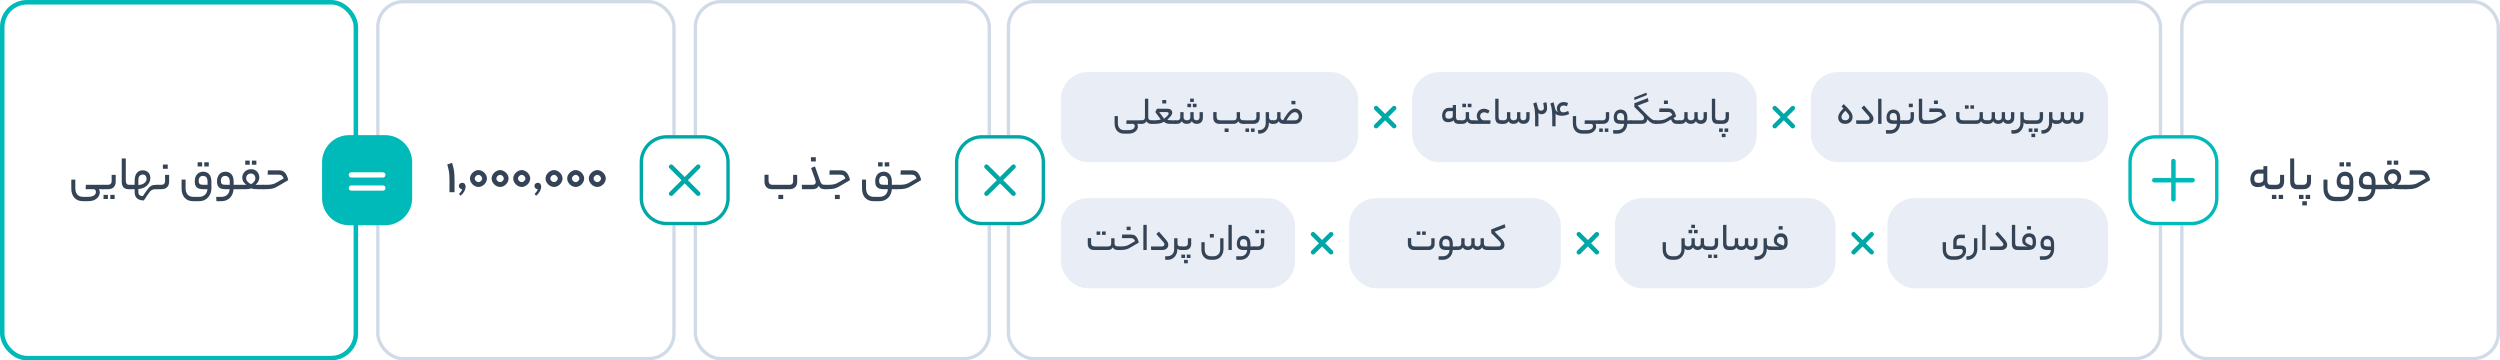 <svg width="1110" height="160" viewBox="0 0 1110 160" fill="none" xmlns="http://www.w3.org/2000/svg">
<rect x="968.75" y="0.75" width="140.5" height="158.5" rx="11.25" fill="white" stroke="#D1DBE8" stroke-width="1.5"/>
<rect x="167.75" y="0.75" width="131.5" height="158.5" rx="11.25" fill="white" stroke="#D1DBE8" stroke-width="1.5"/>
<rect x="308.75" y="0.75" width="130.5" height="158.5" rx="11.25" fill="white" stroke="#D1DBE8" stroke-width="1.5"/>
<rect x="447.75" y="0.75" width="511.5" height="158.5" rx="11.25" fill="white" stroke="#D1DBE8" stroke-width="1.5"/>
<rect x="1" y="1" width="157" height="158" rx="11" fill="white" stroke="#00BABA" stroke-width="2"/>
<g filter="url(#filter0_d_17120_23941)">
<path d="M945 72C945 65.373 950.373 60 957 60H973C979.627 60 985 65.373 985 72V88C985 94.627 979.627 100 973 100H957C950.373 100 945 94.627 945 88V80V72Z" fill="white"/>
<path d="M945.75 72C945.75 65.787 950.787 60.75 957 60.75H973C979.213 60.75 984.25 65.787 984.25 72V88C984.25 94.213 979.213 99.25 973 99.25H957C950.787 99.25 945.75 94.213 945.75 88V80V72Z" stroke="#00BABA" stroke-width="1.5"/>
</g>
<g clip-path="url(#clip0_17120_23941)">
<path d="M973.485 80H956.515" stroke="#00BABA" stroke-width="2" stroke-linecap="round" stroke-linejoin="round"/>
<path d="M965 71.515V88.486" stroke="#00BABA" stroke-width="2" stroke-linecap="round" stroke-linejoin="round"/>
</g>
<g filter="url(#filter1_d_17120_23941)">
<path d="M424 72C424 65.373 429.373 60 436 60H452C458.627 60 464 65.373 464 72V88C464 94.627 458.627 100 452 100H436C429.373 100 424 94.627 424 88V80V72Z" fill="white"/>
<path d="M424.75 72C424.75 65.787 429.787 60.75 436 60.75H452C458.213 60.75 463.25 65.787 463.25 72V88C463.25 94.213 458.213 99.25 452 99.25H436C429.787 99.25 424.75 94.213 424.75 88V80V72Z" stroke="#00A7A7" stroke-width="1.5"/>
</g>
<path d="M450 74L438 86" stroke="#00A7A7" stroke-width="2" stroke-linecap="round" stroke-linejoin="round"/>
<path d="M438 74L450 86" stroke="#00A7A7" stroke-width="2" stroke-linecap="round" stroke-linejoin="round"/>
<path d="M796 48L788 56" stroke="#00A7A7" stroke-width="2" stroke-linecap="round" stroke-linejoin="round"/>
<path d="M788 48L796 56" stroke="#00A7A7" stroke-width="2" stroke-linecap="round" stroke-linejoin="round"/>
<path d="M831 104L823 112" stroke="#00A7A7" stroke-width="2" stroke-linecap="round" stroke-linejoin="round"/>
<path d="M823 104L831 112" stroke="#00A7A7" stroke-width="2" stroke-linecap="round" stroke-linejoin="round"/>
<path d="M709 104L701 112" stroke="#00A7A7" stroke-width="2" stroke-linecap="round" stroke-linejoin="round"/>
<path d="M701 104L709 112" stroke="#00A7A7" stroke-width="2" stroke-linecap="round" stroke-linejoin="round"/>
<path d="M591 104L583 112" stroke="#00A7A7" stroke-width="2" stroke-linecap="round" stroke-linejoin="round"/>
<path d="M583 104L591 112" stroke="#00A7A7" stroke-width="2" stroke-linecap="round" stroke-linejoin="round"/>
<path d="M619 48L611 56" stroke="#00A7A7" stroke-width="2" stroke-linecap="round" stroke-linejoin="round"/>
<path d="M611 48L619 56" stroke="#00A7A7" stroke-width="2" stroke-linecap="round" stroke-linejoin="round"/>
<g filter="url(#filter2_d_17120_23941)">
<path d="M284 72C284 65.373 289.373 60 296 60H312C318.627 60 324 65.373 324 72V88C324 94.627 318.627 100 312 100H296C289.373 100 284 94.627 284 88V80V72Z" fill="white"/>
<path d="M284.75 72C284.75 65.787 289.787 60.75 296 60.75H312C318.213 60.75 323.25 65.787 323.25 72V88C323.25 94.213 318.213 99.25 312 99.25H296C289.787 99.25 284.75 94.213 284.75 88V80V72Z" stroke="#00A7A7" stroke-width="1.5"/>
</g>
<path d="M310 74L298 86" stroke="#00A7A7" stroke-width="2" stroke-linecap="round" stroke-linejoin="round"/>
<path d="M298 74L310 86" stroke="#00A7A7" stroke-width="2" stroke-linecap="round" stroke-linejoin="round"/>
<g filter="url(#filter3_d_17120_23941)">
<path d="M143 72C143 65.373 148.373 60 155 60H171C177.627 60 183 65.373 183 72V88C183 94.627 177.627 100 171 100H155C148.373 100 143 94.627 143 88V80V72Z" fill="#00BABA"/>
</g>
<path d="M170 84.667H156C155.358 84.667 154.833 84.142 154.833 83.5C154.833 82.858 155.358 82.333 156 82.333H170C170.642 82.333 171.167 82.858 171.167 83.5C171.167 84.142 170.642 84.667 170 84.667Z" fill="white"/>
<path d="M170 78.833H156C155.358 78.833 154.833 78.308 154.833 77.667C154.833 77.025 155.358 76.5 156 76.5H170C170.642 76.5 171.167 77.025 171.167 77.667C171.167 78.308 170.642 78.833 170 78.833Z" fill="white"/>
<rect x="804" y="32" width="132" height="40" rx="12" fill="#E9EDF5"/>
<rect x="471" y="32" width="132" height="40" rx="12" fill="#E9EDF5"/>
<rect x="471" y="88" width="104" height="40" rx="12" fill="#E9EDF5"/>
<rect x="599" y="88" width="94" height="40" rx="12" fill="#E9EDF5"/>
<rect x="717" y="88" width="98" height="40" rx="12" fill="#E9EDF5"/>
<rect x="838" y="88" width="98" height="40" rx="12" fill="#E9EDF5"/>
<rect x="627" y="32" width="153" height="40" rx="12" fill="#E9EDF5"/>
<path d="M643.271 52.714C643.823 52.714 644.255 52.6 644.567 52.372C644.879 52.144 645.035 51.85 645.035 51.49V49.33H643.415C642.839 49.33 642.413 49.504 642.137 49.852C641.861 50.188 641.723 50.638 641.723 51.202C641.723 51.742 641.849 52.132 642.101 52.372C642.353 52.6 642.743 52.714 643.271 52.714ZM646.457 51.904C646.457 52.36 646.547 52.726 646.727 53.002C646.919 53.278 647.243 53.416 647.699 53.416H648.059C648.203 53.416 648.299 53.482 648.347 53.614C648.407 53.734 648.437 53.926 648.437 54.19C648.437 54.466 648.407 54.67 648.347 54.802C648.299 54.934 648.203 55 648.059 55H647.699C647.123 55 646.631 54.886 646.223 54.658C645.827 54.43 645.551 54.01 645.395 53.398C645.251 53.578 645.077 53.722 644.873 53.83C644.681 53.938 644.477 54.022 644.261 54.082C644.045 54.142 643.823 54.184 643.595 54.208C643.367 54.232 643.157 54.244 642.965 54.244C642.101 54.244 641.441 53.998 640.985 53.506C640.529 53.002 640.301 52.276 640.301 51.328C640.301 50.896 640.361 50.476 640.481 50.068C640.613 49.648 640.805 49.276 641.057 48.952C641.309 48.628 641.621 48.364 641.993 48.16C642.377 47.956 642.821 47.854 643.325 47.854H645.035V46.63H646.457V51.904Z" fill="#344456"/>
<path d="M649.38 53.416C650.316 53.416 650.784 52.978 650.784 52.102V49.798H652.26V52.102C652.26 52.342 652.296 52.546 652.368 52.714C652.452 52.882 652.56 53.02 652.692 53.128C652.824 53.224 652.974 53.296 653.142 53.344C653.322 53.392 653.502 53.416 653.682 53.416H654.186C654.462 53.416 654.6 53.674 654.6 54.19C654.6 54.73 654.462 55 654.186 55H653.628C653.196 55 652.788 54.922 652.404 54.766C652.032 54.61 651.72 54.304 651.468 53.848C651.192 54.304 650.874 54.61 650.514 54.766C650.166 54.922 649.788 55 649.38 55H648.066C647.91 55 647.808 54.94 647.76 54.82C647.7 54.688 647.67 54.496 647.67 54.244C647.67 53.956 647.7 53.746 647.76 53.614C647.808 53.482 647.91 53.416 648.066 53.416H649.38ZM653.322 47.584H651.684V46.072H653.322V47.584ZM650.91 47.584H649.272V46.072H650.91V47.584Z" fill="#344456"/>
<path d="M656.38 53.416C656.104 53.104 655.918 52.774 655.822 52.426C655.738 52.078 655.696 51.778 655.696 51.526C655.696 51.07 655.774 50.644 655.93 50.248C656.086 49.852 656.302 49.51 656.578 49.222C656.854 48.934 657.19 48.706 657.586 48.538C657.982 48.37 658.414 48.286 658.882 48.286C659.302 48.286 659.704 48.352 660.088 48.484C660.484 48.616 660.91 48.832 661.366 49.132L660.736 50.392C660.364 50.2 660.034 50.068 659.746 49.996C659.458 49.912 659.17 49.87 658.882 49.87C658.618 49.87 658.378 49.918 658.162 50.014C657.958 50.11 657.778 50.236 657.622 50.392C657.478 50.536 657.364 50.71 657.28 50.914C657.208 51.118 657.172 51.328 657.172 51.544C657.172 51.796 657.214 52.036 657.298 52.264C657.394 52.48 657.52 52.678 657.676 52.858C657.832 53.026 658.012 53.164 658.216 53.272C658.42 53.368 658.636 53.416 658.864 53.416H661.798L661.708 55H654.184C654.028 55 653.926 54.94 653.878 54.82C653.818 54.688 653.788 54.496 653.788 54.244C653.788 53.956 653.818 53.746 653.878 53.614C653.926 53.482 654.028 53.416 654.184 53.416H656.38Z" fill="#344456"/>
<path d="M666.328 55C666.004 55 665.692 54.958 665.392 54.874C665.092 54.778 664.828 54.622 664.6 54.406C664.384 54.19 664.21 53.908 664.078 53.56C663.946 53.2 663.88 52.756 663.88 52.228V43.84H665.356V51.904C665.356 52.36 665.452 52.726 665.644 53.002C665.848 53.278 666.166 53.416 666.598 53.416H666.958C667.222 53.416 667.354 53.674 667.354 54.19C667.354 54.73 667.222 55 666.958 55H666.328Z" fill="#344456"/>
<path d="M667.683 53.416C668.631 53.416 669.105 52.978 669.105 52.102V49.798H670.581V52.102C670.581 52.342 670.623 52.546 670.707 52.714C670.791 52.882 670.899 53.02 671.031 53.128C671.163 53.224 671.313 53.296 671.481 53.344C671.661 53.392 671.841 53.416 672.021 53.416C673.053 53.416 673.569 52.978 673.569 52.102V49.798H675.045V52.102C675.045 52.594 675.171 52.936 675.423 53.128C675.687 53.32 675.993 53.416 676.341 53.416C676.749 53.416 677.073 53.302 677.313 53.074C677.553 52.846 677.673 52.522 677.673 52.102V49.798H679.149V52.174C679.149 53.086 678.903 53.788 678.411 54.28C677.919 54.76 677.247 55 676.395 55C675.975 55 675.573 54.922 675.189 54.766C674.817 54.61 674.505 54.304 674.253 53.848C673.977 54.304 673.641 54.61 673.245 54.766C672.849 54.922 672.441 55 672.021 55C671.565 55 671.139 54.922 670.743 54.766C670.359 54.61 670.041 54.304 669.789 53.848C669.513 54.304 669.189 54.61 668.817 54.766C668.445 54.922 668.049 55 667.629 55H666.963C666.807 55 666.705 54.94 666.657 54.82C666.597 54.688 666.567 54.496 666.567 54.244C666.567 53.956 666.597 53.746 666.657 53.614C666.705 53.482 666.807 53.416 666.963 53.416H667.683Z" fill="#344456"/>
<path d="M684.377 50.716C683.765 50.716 683.303 50.518 682.991 50.122C683.015 50.374 683.033 50.644 683.045 50.932C683.057 51.208 683.063 51.496 683.063 51.796V56.098H681.587V51.724C681.587 51.004 681.563 50.38 681.515 49.852C681.479 49.324 681.425 48.838 681.353 48.394C681.281 47.95 681.191 47.536 681.083 47.152C680.987 46.768 680.879 46.36 680.759 45.928L682.163 45.406C682.307 45.91 682.421 46.342 682.505 46.702C682.589 47.05 682.691 47.422 682.811 47.818C682.919 48.202 683.075 48.52 683.279 48.772C683.483 49.012 683.795 49.132 684.215 49.132C684.575 49.132 684.875 49.03 685.115 48.826C685.367 48.622 685.493 48.346 685.493 47.998C685.493 47.494 685.391 46.732 685.187 45.712L686.609 45.406C686.705 45.85 686.777 46.3 686.825 46.756C686.885 47.2 686.915 47.614 686.915 47.998C686.915 48.814 686.681 49.474 686.213 49.978C685.745 50.47 685.133 50.716 684.377 50.716Z" fill="#344456"/>
<path d="M693.428 51.4C692.888 51.4 692.366 51.328 691.862 51.184C691.358 51.04 690.95 50.836 690.638 50.572C690.662 50.752 690.674 50.95 690.674 51.166C690.674 51.37 690.674 51.58 690.674 51.796V56.098H689.198V51.724C689.198 51.004 689.174 50.38 689.126 49.852C689.09 49.324 689.036 48.838 688.964 48.394C688.892 47.95 688.802 47.536 688.694 47.152C688.598 46.768 688.49 46.36 688.37 45.928L689.774 45.406C689.93 45.946 690.062 46.444 690.17 46.9C690.278 47.344 690.392 47.824 690.512 48.34C690.584 48.64 690.692 48.898 690.836 49.114C690.992 49.33 691.304 49.522 691.772 49.69C691.532 49.414 691.382 49.132 691.322 48.844C691.274 48.544 691.25 48.28 691.25 48.052C691.25 47.68 691.322 47.332 691.466 47.008C691.622 46.672 691.832 46.378 692.096 46.126C692.372 45.874 692.69 45.676 693.05 45.532C693.41 45.376 693.8 45.298 694.22 45.298C694.52 45.298 694.826 45.328 695.138 45.388C695.45 45.448 695.804 45.562 696.2 45.73L695.75 47.17C695.402 47.038 695.114 46.948 694.886 46.9C694.67 46.852 694.448 46.828 694.22 46.828C693.752 46.828 693.368 46.972 693.068 47.26C692.768 47.548 692.618 47.92 692.618 48.376C692.618 48.808 692.744 49.168 692.996 49.456C693.26 49.744 693.566 49.888 693.914 49.888C694.322 49.888 694.724 49.828 695.12 49.708C695.516 49.588 695.906 49.444 696.29 49.276L696.704 50.626C696.056 50.914 695.474 51.118 694.958 51.238C694.442 51.346 693.932 51.4 693.428 51.4Z" fill="#344456"/>
<path d="M704.247 57.79C704.811 57.79 705.285 57.742 705.669 57.646C706.065 57.55 706.383 57.418 706.623 57.25C706.863 57.082 707.031 56.884 707.127 56.656C707.235 56.44 707.289 56.212 707.289 55.972C707.289 55.708 707.217 55.48 707.073 55.288C706.941 55.096 706.701 55 706.353 55H703.545L703.635 53.416H709.971C710.235 53.416 710.367 53.674 710.367 54.19C710.367 54.73 710.235 55 709.971 55H708.297C708.453 55.132 708.555 55.294 708.603 55.486C708.663 55.678 708.693 55.9 708.693 56.152C708.693 56.476 708.621 56.824 708.477 57.196C708.333 57.568 708.093 57.91 707.757 58.222C707.433 58.546 707.001 58.816 706.461 59.032C705.921 59.248 705.249 59.356 704.445 59.356H702.591C701.247 59.356 700.203 58.942 699.459 58.114C698.715 57.286 698.343 56.152 698.343 54.712V51.526H699.801V54.658C699.801 55.594 700.035 56.35 700.503 56.926C700.971 57.502 701.739 57.79 702.807 57.79H704.247Z" fill="#344456"/>
<path d="M711.615 53.416C712.047 53.416 712.383 53.302 712.623 53.074C712.875 52.846 713.001 52.522 713.001 52.102V49.798H714.477V52.174C714.477 53.086 714.231 53.788 713.739 54.28C713.259 54.76 712.587 55 711.723 55H709.977C709.821 55 709.719 54.94 709.671 54.82C709.611 54.688 709.581 54.496 709.581 54.244C709.581 53.956 709.611 53.746 709.671 53.614C709.719 53.482 709.821 53.416 709.977 53.416H711.615ZM714.099 58.564H712.515V57.052H714.099V58.564ZM711.651 58.564H710.049V57.052H711.651V58.564Z" fill="#344456"/>
<path d="M718.071 57.79C718.563 57.79 718.995 57.712 719.367 57.556C719.739 57.412 720.045 57.214 720.285 56.962C720.537 56.71 720.729 56.416 720.861 56.08C720.993 55.744 721.071 55.384 721.095 55H719.565C718.953 55 718.449 54.934 718.053 54.802C717.657 54.67 717.345 54.478 717.117 54.226C716.889 53.974 716.727 53.668 716.631 53.308C716.547 52.936 716.505 52.522 716.505 52.066C716.505 51.61 716.571 51.178 716.703 50.77C716.835 50.35 717.027 49.984 717.279 49.672C717.531 49.36 717.843 49.114 718.215 48.934C718.599 48.742 719.043 48.646 719.547 48.646C719.943 48.646 720.321 48.712 720.681 48.844C721.053 48.976 721.377 49.186 721.653 49.474C721.929 49.75 722.145 50.116 722.301 50.572C722.469 51.028 722.553 51.58 722.553 52.228V53.416H724.155C724.299 53.416 724.395 53.482 724.443 53.614C724.503 53.734 724.533 53.926 724.533 54.19C724.533 54.466 724.503 54.67 724.443 54.802C724.395 54.934 724.299 55 724.155 55H722.517C722.493 55.588 722.373 56.146 722.157 56.674C721.953 57.202 721.665 57.664 721.293 58.06C720.921 58.456 720.471 58.768 719.943 58.996C719.415 59.236 718.827 59.356 718.179 59.356H716.307L716.199 57.79H718.071ZM717.909 51.976C717.909 52.492 718.029 52.864 718.269 53.092C718.521 53.308 719.001 53.416 719.709 53.416H721.131V52.3C721.131 51.544 720.981 51.004 720.681 50.68C720.393 50.344 719.985 50.176 719.457 50.176C718.965 50.176 718.581 50.338 718.305 50.662C718.041 50.974 717.909 51.412 717.909 51.976Z" fill="#344456"/>
<path d="M725.602 43.246L731.002 41.122L731.254 42.202L725.656 44.416L725.602 43.246ZM728.77 53.416C729.214 53.416 729.52 53.326 729.688 53.146C729.856 52.966 729.94 52.744 729.94 52.48C729.94 52.288 729.904 52.09 729.832 51.886C729.772 51.67 729.604 51.424 729.328 51.148L725.656 47.494V45.856L731.632 43.552L731.974 45.028L727.114 46.882L730.084 49.87C730.66 50.446 731.152 50.938 731.56 51.346C731.98 51.742 732.34 52.072 732.64 52.336C732.94 52.6 733.198 52.804 733.414 52.948C733.642 53.092 733.846 53.2 734.026 53.272C734.206 53.344 734.386 53.386 734.566 53.398C734.746 53.41 734.944 53.416 735.16 53.416C735.316 53.416 735.418 53.482 735.466 53.614C735.526 53.734 735.556 53.926 735.556 54.19C735.556 54.466 735.526 54.67 735.466 54.802C735.418 54.934 735.316 55 735.16 55C734.812 55 734.494 54.976 734.206 54.928C733.93 54.88 733.654 54.784 733.378 54.64C733.102 54.496 732.802 54.292 732.478 54.028C732.154 53.764 731.776 53.416 731.344 52.984C731.344 53.344 731.278 53.65 731.146 53.902C731.014 54.154 730.84 54.364 730.624 54.532C730.408 54.688 730.156 54.808 729.868 54.892C729.58 54.964 729.268 55 728.932 55H724.162C724.006 55 723.904 54.94 723.856 54.82C723.796 54.688 723.766 54.496 723.766 54.244C723.766 53.956 723.796 53.746 723.856 53.614C723.904 53.482 724.006 53.416 724.162 53.416H728.77Z" fill="#344456"/>
<path d="M743.014 52.408C743.206 52.792 743.416 53.056 743.644 53.2C743.884 53.344 744.196 53.416 744.58 53.416H745.696C745.852 53.416 745.954 53.482 746.002 53.614C746.062 53.734 746.092 53.926 746.092 54.19C746.092 54.466 746.062 54.67 746.002 54.802C745.954 54.934 745.852 55 745.696 55H744.49C744.094 55 743.758 54.952 743.482 54.856C743.206 54.748 742.972 54.61 742.78 54.442C742.588 54.262 742.426 54.052 742.294 53.812C742.174 53.572 742.066 53.308 741.97 53.02L740.35 53.956C740.038 54.148 739.732 54.31 739.432 54.442C739.132 54.574 738.808 54.682 738.46 54.766C738.124 54.85 737.752 54.91 737.344 54.946C736.936 54.982 736.468 55 735.94 55H735.166C735.01 55 734.908 54.94 734.86 54.82C734.8 54.688 734.77 54.496 734.77 54.244C734.77 53.956 734.8 53.746 734.86 53.614C734.908 53.482 735.01 53.416 735.166 53.416H735.994C736.45 53.416 736.852 53.404 737.2 53.38C737.56 53.356 737.89 53.314 738.19 53.254C738.49 53.194 738.772 53.116 739.036 53.02C739.3 52.912 739.57 52.78 739.846 52.624L742.528 51.076C742.432 50.86 742.336 50.674 742.24 50.518C742.156 50.35 742.042 50.206 741.898 50.086C741.754 49.966 741.58 49.876 741.376 49.816C741.172 49.756 740.914 49.726 740.602 49.726H736.678L736.786 48.142H740.818C741.142 48.142 741.466 48.184 741.79 48.268C742.126 48.352 742.438 48.52 742.726 48.772C743.026 49.024 743.302 49.384 743.554 49.852C743.806 50.32 744.016 50.938 744.184 51.706L743.014 52.408ZM740.548 46.18H738.784V44.632H740.548V46.18Z" fill="#344456"/>
<path d="M746.415 53.416C747.363 53.416 747.837 52.978 747.837 52.102V49.798H749.313V52.102C749.313 52.342 749.355 52.546 749.439 52.714C749.523 52.882 749.631 53.02 749.763 53.128C749.895 53.224 750.045 53.296 750.213 53.344C750.393 53.392 750.573 53.416 750.753 53.416C751.785 53.416 752.301 52.978 752.301 52.102V49.798H753.777V52.102C753.777 52.594 753.903 52.936 754.155 53.128C754.419 53.32 754.725 53.416 755.073 53.416C755.481 53.416 755.805 53.302 756.045 53.074C756.285 52.846 756.405 52.522 756.405 52.102V49.798H757.881V52.174C757.881 53.086 757.635 53.788 757.143 54.28C756.651 54.76 755.979 55 755.127 55C754.707 55 754.305 54.922 753.921 54.766C753.549 54.61 753.237 54.304 752.985 53.848C752.709 54.304 752.373 54.61 751.977 54.766C751.581 54.922 751.173 55 750.753 55C750.297 55 749.871 54.922 749.475 54.766C749.091 54.61 748.773 54.304 748.521 53.848C748.245 54.304 747.921 54.61 747.549 54.766C747.177 54.922 746.781 55 746.361 55H745.696C745.54 55 745.437 54.94 745.389 54.82C745.329 54.688 745.299 54.496 745.299 54.244C745.299 53.956 745.329 53.746 745.389 53.614C745.437 53.482 745.54 53.416 745.696 53.416H746.415Z" fill="#344456"/>
<path d="M762.515 55C762.191 55 761.879 54.958 761.579 54.874C761.279 54.778 761.015 54.622 760.787 54.406C760.571 54.19 760.397 53.908 760.265 53.56C760.133 53.2 760.067 52.756 760.067 52.228V43.84H761.543V51.904C761.543 52.36 761.639 52.726 761.831 53.002C762.035 53.278 762.353 53.416 762.785 53.416H763.145C763.409 53.416 763.541 53.674 763.541 54.19C763.541 54.73 763.409 55 763.145 55H762.515Z" fill="#344456"/>
<path d="M764.788 53.416C765.22 53.416 765.556 53.302 765.796 53.074C766.048 52.846 766.174 52.522 766.174 52.102V49.798H767.65V52.174C767.65 53.086 767.404 53.788 766.912 54.28C766.432 54.76 765.76 55 764.896 55H763.15C762.994 55 762.892 54.94 762.844 54.82C762.784 54.688 762.754 54.496 762.754 54.244C762.754 53.956 762.784 53.746 762.844 53.614C762.892 53.482 762.994 53.416 763.15 53.416H764.788ZM766.138 60.886H764.482V59.374H766.138V60.886ZM767.326 58.564H765.688V57.052H767.326V58.564ZM764.914 58.564H763.276V57.052H764.914V58.564Z" fill="#344456"/>
<path d="M1002.79 81.206C1003.46 81.206 1003.99 81.067 1004.37 80.788C1004.76 80.509 1004.95 80.15 1004.95 79.71V77.07H1002.97C1002.26 77.07 1001.74 77.283 1001.4 77.708C1001.07 78.119 1000.9 78.669 1000.9 79.358C1000.9 80.018 1001.05 80.495 1001.36 80.788C1001.67 81.067 1002.14 81.206 1002.79 81.206ZM1006.68 80.216C1006.68 80.773 1006.79 81.221 1007.01 81.558C1007.25 81.895 1007.64 82.064 1008.2 82.064H1008.64C1008.82 82.064 1008.93 82.145 1008.99 82.306C1009.07 82.453 1009.1 82.687 1009.1 83.01C1009.1 83.347 1009.07 83.597 1008.99 83.758C1008.93 83.919 1008.82 84 1008.64 84H1008.2C1007.5 84 1006.9 83.861 1006.4 83.582C1005.91 83.303 1005.58 82.79 1005.39 82.042C1005.21 82.262 1005 82.438 1004.75 82.57C1004.51 82.702 1004.26 82.805 1004 82.878C1003.74 82.951 1003.46 83.003 1003.19 83.032C1002.91 83.061 1002.65 83.076 1002.42 83.076C1001.36 83.076 1000.55 82.775 999.996 82.174C999.438 81.558 999.16 80.671 999.16 79.512C999.16 78.984 999.233 78.471 999.38 77.972C999.541 77.459 999.776 77.004 1000.08 76.608C1000.39 76.212 1000.77 75.889 1001.23 75.64C1001.7 75.391 1002.24 75.266 1002.86 75.266H1004.95V73.77H1006.68V80.216Z" fill="#344456"/>
<path d="M1010.65 82.064C1011.18 82.064 1011.59 81.925 1011.88 81.646C1012.19 81.367 1012.35 80.971 1012.35 80.458V77.642H1014.15V80.546C1014.15 81.661 1013.85 82.519 1013.25 83.12C1012.66 83.707 1011.84 84 1010.78 84H1008.65C1008.46 84 1008.34 83.927 1008.28 83.78C1008.2 83.619 1008.17 83.384 1008.17 83.076C1008.17 82.724 1008.2 82.467 1008.28 82.306C1008.34 82.145 1008.46 82.064 1008.65 82.064H1010.65ZM1013.69 88.356H1011.75V86.508H1013.69V88.356ZM1010.7 88.356H1008.74V86.508H1010.7V88.356Z" fill="#344456"/>
<path d="M1019.82 84C1019.42 84 1019.04 83.949 1018.68 83.846C1018.31 83.729 1017.99 83.538 1017.71 83.274C1017.44 83.01 1017.23 82.665 1017.07 82.24C1016.91 81.8 1016.83 81.257 1016.83 80.612V70.36H1018.63V80.216C1018.63 80.773 1018.75 81.221 1018.98 81.558C1019.23 81.895 1019.62 82.064 1020.15 82.064H1020.59C1020.91 82.064 1021.07 82.379 1021.07 83.01C1021.07 83.67 1020.91 84 1020.59 84H1019.82Z" fill="#344456"/>
<path d="M1022.6 82.064C1023.13 82.064 1023.54 81.925 1023.83 81.646C1024.14 81.367 1024.29 80.971 1024.29 80.458V77.642H1026.1V80.546C1026.1 81.661 1025.8 82.519 1025.19 83.12C1024.61 83.707 1023.79 84 1022.73 84H1020.6C1020.41 84 1020.28 83.927 1020.22 83.78C1020.15 83.619 1020.11 83.384 1020.11 83.076C1020.11 82.724 1020.15 82.467 1020.22 82.306C1020.28 82.145 1020.41 82.064 1020.6 82.064H1022.6ZM1024.25 91.194H1022.22V89.346H1024.25V91.194ZM1025.7 88.356H1023.7V86.508H1025.7V88.356ZM1022.75 88.356H1020.75V86.508H1022.75V88.356Z" fill="#344456"/>
<path d="M1039.36 87.41C1039.97 87.41 1040.49 87.315 1040.95 87.124C1041.4 86.948 1041.78 86.706 1042.09 86.398C1042.4 86.09 1042.64 85.731 1042.8 85.32C1042.97 84.909 1043.08 84.469 1043.1 84H1041.23C1040.49 84 1039.86 83.919 1039.36 83.758C1038.88 83.597 1038.5 83.362 1038.22 83.054C1037.94 82.746 1037.74 82.372 1037.63 81.932C1037.52 81.477 1037.47 80.971 1037.47 80.414C1037.47 79.857 1037.55 79.329 1037.71 78.83C1037.88 78.317 1038.11 77.869 1038.42 77.488C1038.74 77.107 1039.13 76.806 1039.58 76.586C1040.05 76.351 1040.6 76.234 1041.21 76.234C1041.7 76.234 1042.16 76.315 1042.6 76.476C1043.05 76.637 1043.44 76.894 1043.76 77.246C1044.1 77.583 1044.37 78.031 1044.56 78.588C1044.76 79.145 1044.86 79.82 1044.86 80.612V83.648C1044.86 84.396 1044.74 85.115 1044.49 85.804C1044.24 86.493 1043.88 87.095 1043.41 87.608C1042.96 88.136 1042.4 88.554 1041.74 88.862C1041.08 89.17 1040.33 89.324 1039.5 89.324H1036.81C1035.17 89.324 1033.89 88.818 1032.98 87.806C1032.08 86.794 1031.62 85.408 1031.62 83.648V79.754H1033.4V83.582C1033.4 84.726 1033.69 85.65 1034.26 86.354C1034.83 87.058 1035.77 87.41 1037.08 87.41H1039.36ZM1039.21 80.304C1039.21 80.935 1039.36 81.389 1039.65 81.668C1039.96 81.932 1040.55 82.064 1041.41 82.064H1043.15V80.7C1043.15 79.776 1042.97 79.116 1042.62 78.72C1042.27 78.309 1041.76 78.104 1041.1 78.104C1040.5 78.104 1040.03 78.302 1039.69 78.698C1039.37 79.079 1039.21 79.615 1039.21 80.304ZM1043.7 73.902H1041.7V72.054H1043.7V73.902ZM1040.75 73.902H1038.75V72.054H1040.75V73.902Z" fill="#344456"/>
<path d="M1049.27 87.41C1049.87 87.41 1050.4 87.315 1050.85 87.124C1051.3 86.948 1051.68 86.706 1051.97 86.398C1052.28 86.09 1052.51 85.731 1052.68 85.32C1052.84 84.909 1052.93 84.469 1052.96 84H1051.09C1050.34 84 1049.73 83.919 1049.24 83.758C1048.76 83.597 1048.38 83.362 1048.1 83.054C1047.82 82.746 1047.62 82.372 1047.51 81.932C1047.4 81.477 1047.35 80.971 1047.35 80.414C1047.35 79.857 1047.43 79.329 1047.59 78.83C1047.76 78.317 1047.99 77.869 1048.3 77.488C1048.61 77.107 1048.99 76.806 1049.44 76.586C1049.91 76.351 1050.45 76.234 1051.07 76.234C1051.55 76.234 1052.02 76.315 1052.46 76.476C1052.91 76.637 1053.31 76.894 1053.64 77.246C1053.98 77.583 1054.25 78.031 1054.44 78.588C1054.64 79.145 1054.74 79.82 1054.74 80.612V82.064H1056.7C1056.88 82.064 1057 82.145 1057.05 82.306C1057.13 82.453 1057.16 82.687 1057.16 83.01C1057.16 83.347 1057.13 83.597 1057.05 83.758C1057 83.919 1056.88 84 1056.7 84H1054.7C1054.67 84.719 1054.52 85.401 1054.26 86.046C1054.01 86.691 1053.66 87.256 1053.2 87.74C1052.75 88.224 1052.2 88.605 1051.55 88.884C1050.91 89.177 1050.19 89.324 1049.4 89.324H1047.11L1046.98 87.41H1049.27ZM1049.07 80.304C1049.07 80.935 1049.21 81.389 1049.51 81.668C1049.82 81.932 1050.4 82.064 1051.27 82.064H1053.01V80.7C1053.01 79.776 1052.82 79.116 1052.46 78.72C1052.1 78.309 1051.61 78.104 1050.96 78.104C1050.36 78.104 1049.89 78.302 1049.55 78.698C1049.23 79.079 1049.07 79.615 1049.07 80.304Z" fill="#344456"/>
<path d="M1060.43 82.064C1059.81 81.624 1059.34 81.147 1059.02 80.634C1058.71 80.106 1058.56 79.519 1058.56 78.874C1058.56 78.39 1058.65 77.921 1058.82 77.466C1059.01 77.011 1059.28 76.615 1059.61 76.278C1059.95 75.926 1060.36 75.647 1060.85 75.442C1061.35 75.222 1061.9 75.112 1062.5 75.112C1063.1 75.112 1063.63 75.222 1064.08 75.442C1064.54 75.647 1064.91 75.926 1065.2 76.278C1065.51 76.615 1065.74 77.004 1065.88 77.444C1066.05 77.869 1066.13 78.302 1066.13 78.742C1066.13 80.077 1065.55 81.184 1064.41 82.064H1067.97C1068.3 82.064 1068.46 82.379 1068.46 83.01C1068.46 83.67 1068.3 84 1067.97 84H1065.64C1064.97 84 1064.37 83.978 1063.84 83.934C1063.31 83.89 1062.9 83.787 1062.61 83.626C1062.4 83.714 1062.14 83.787 1061.84 83.846C1061.54 83.89 1061.24 83.927 1060.91 83.956C1060.6 83.971 1060.3 83.985 1059.99 84C1059.7 84 1059.45 84 1059.24 84H1056.71C1056.52 84 1056.4 83.927 1056.34 83.78C1056.26 83.619 1056.23 83.384 1056.23 83.076C1056.23 82.724 1056.26 82.467 1056.34 82.306C1056.4 82.145 1056.52 82.064 1056.71 82.064H1060.43ZM1062.34 77.048C1061.73 77.048 1061.23 77.253 1060.85 77.664C1060.48 78.06 1060.3 78.551 1060.3 79.138C1060.3 79.446 1060.36 79.739 1060.47 80.018C1060.6 80.282 1060.77 80.524 1060.98 80.744C1061.2 80.964 1061.43 81.162 1061.68 81.338C1061.95 81.499 1062.21 81.639 1062.47 81.756C1062.69 81.639 1062.91 81.499 1063.13 81.338C1063.37 81.162 1063.57 80.964 1063.75 80.744C1063.94 80.524 1064.1 80.289 1064.21 80.04C1064.33 79.776 1064.39 79.49 1064.39 79.182C1064.39 78.551 1064.2 78.038 1063.82 77.642C1063.45 77.246 1062.96 77.048 1062.34 77.048ZM1064.83 73.154H1062.83V71.306H1064.83V73.154ZM1061.88 73.154H1059.88V71.306H1061.88V73.154Z" fill="#344456"/>
<path d="M1074.3 82.724C1073.92 82.959 1073.55 83.157 1073.18 83.318C1072.82 83.479 1072.42 83.611 1071.99 83.714C1071.58 83.817 1071.13 83.89 1070.63 83.934C1070.13 83.978 1069.56 84 1068.91 84H1067.97C1067.78 84 1067.65 83.927 1067.59 83.78C1067.52 83.619 1067.48 83.384 1067.48 83.076C1067.48 82.724 1067.52 82.467 1067.59 82.306C1067.65 82.145 1067.78 82.064 1067.97 82.064H1068.98C1069.54 82.064 1070.03 82.049 1070.45 82.02C1070.89 81.991 1071.3 81.939 1071.66 81.866C1072.03 81.793 1072.38 81.697 1072.7 81.58C1073.02 81.448 1073.35 81.287 1073.69 81.096L1076.97 79.204C1076.85 78.94 1076.73 78.713 1076.61 78.522C1076.51 78.317 1076.37 78.141 1076.2 77.994C1076.02 77.847 1075.81 77.737 1075.56 77.664C1075.31 77.591 1074.99 77.554 1074.61 77.554H1069.82L1069.95 75.618H1074.88C1075.27 75.618 1075.67 75.669 1076.06 75.772C1076.48 75.875 1076.86 76.08 1077.21 76.388C1077.58 76.696 1077.91 77.136 1078.22 77.708C1078.53 78.28 1078.79 79.035 1078.99 79.974L1074.3 82.724Z" fill="#344456"/>
<path d="M38.874 87.41C39.563 87.41 40.143 87.351 40.612 87.234C41.096 87.117 41.485 86.955 41.778 86.75C42.071 86.545 42.277 86.303 42.394 86.024C42.526 85.76 42.592 85.481 42.592 85.188C42.592 84.865 42.504 84.587 42.328 84.352C42.167 84.117 41.873 84 41.448 84H38.016L38.126 82.064H45.87C46.193 82.064 46.354 82.379 46.354 83.01C46.354 83.67 46.193 84 45.87 84H43.824C44.015 84.161 44.139 84.359 44.198 84.594C44.271 84.829 44.308 85.1 44.308 85.408C44.308 85.804 44.22 86.229 44.044 86.684C43.868 87.139 43.575 87.557 43.164 87.938C42.768 88.334 42.24 88.664 41.58 88.928C40.92 89.192 40.099 89.324 39.116 89.324H36.85C35.207 89.324 33.931 88.818 33.022 87.806C32.113 86.794 31.658 85.408 31.658 83.648V79.754H33.44V83.582C33.44 84.726 33.726 85.65 34.298 86.354C34.87 87.058 35.809 87.41 37.114 87.41H38.874Z" fill="#344456"/>
<path d="M47.879 82.064C48.407 82.064 48.818 81.925 49.111 81.646C49.419 81.367 49.573 80.971 49.573 80.458V77.642H51.377V80.546C51.377 81.661 51.076 82.519 50.475 83.12C49.888 83.707 49.067 84 48.011 84H45.877C45.686 84 45.562 83.927 45.503 83.78C45.43 83.619 45.393 83.384 45.393 83.076C45.393 82.724 45.43 82.467 45.503 82.306C45.562 82.145 45.686 82.064 45.877 82.064H47.879ZM50.915 88.356H48.979V86.508H50.915V88.356ZM47.923 88.356H45.965V86.508H47.923V88.356Z" fill="#344456"/>
<path d="M57.046 84C56.65 84 56.269 83.949 55.902 83.846C55.535 83.729 55.213 83.538 54.934 83.274C54.67 83.01 54.457 82.665 54.296 82.24C54.135 81.8 54.054 81.257 54.054 80.612V70.36H55.858V80.216C55.858 80.773 55.975 81.221 56.21 81.558C56.459 81.895 56.848 82.064 57.376 82.064H57.816C58.139 82.064 58.3 82.379 58.3 83.01C58.3 83.67 58.139 84 57.816 84H57.046Z" fill="#344456"/>
<path d="M59.78 82.064V80.172C59.78 79.571 59.846 78.999 59.978 78.456C60.11 77.899 60.316 77.415 60.594 77.004C60.888 76.579 61.262 76.241 61.716 75.992C62.186 75.743 62.75 75.618 63.41 75.618C63.953 75.618 64.43 75.713 64.84 75.904C65.266 76.08 65.618 76.322 65.896 76.63C66.19 76.938 66.402 77.305 66.534 77.73C66.681 78.141 66.754 78.588 66.754 79.072C66.754 79.761 66.608 80.392 66.314 80.964C66.036 81.536 65.654 82.035 65.17 82.46C64.686 82.885 64.122 83.23 63.476 83.494C62.831 83.743 62.149 83.89 61.43 83.934V85.144C61.43 85.819 61.592 86.303 61.914 86.596C62.252 86.904 62.75 87.065 63.41 87.08L65.148 84.55C65.515 84.022 65.852 83.597 66.16 83.274C66.468 82.951 66.784 82.702 67.106 82.526C67.429 82.335 67.788 82.211 68.184 82.152C68.58 82.093 69.05 82.064 69.592 82.064C69.783 82.064 69.908 82.145 69.966 82.306C70.04 82.453 70.076 82.687 70.076 83.01C70.076 83.347 70.04 83.597 69.966 83.758C69.908 83.919 69.783 84 69.592 84C69.108 84 68.69 84.022 68.338 84.066C68.001 84.125 67.693 84.227 67.414 84.374C67.136 84.521 66.872 84.733 66.622 85.012C66.373 85.305 66.094 85.679 65.786 86.134L63.872 88.994C62.611 88.994 61.614 88.693 60.88 88.092C60.147 87.491 59.78 86.552 59.78 85.276V84H57.822C57.632 84 57.507 83.927 57.448 83.78C57.375 83.619 57.338 83.384 57.338 83.076C57.338 82.724 57.375 82.467 57.448 82.306C57.507 82.145 57.632 82.064 57.822 82.064H59.78ZM61.43 82.13C62.061 82.101 62.604 82.005 63.058 81.844C63.513 81.668 63.887 81.455 64.18 81.206C64.488 80.942 64.716 80.656 64.862 80.348C65.009 80.04 65.082 79.725 65.082 79.402C65.082 78.845 64.936 78.39 64.642 78.038C64.364 77.686 63.931 77.51 63.344 77.51C62.728 77.51 62.252 77.73 61.914 78.17C61.592 78.61 61.43 79.248 61.43 80.084V82.13Z" fill="#344456"/>
<path d="M71.598 82.064C72.126 82.064 72.536 81.925 72.83 81.646C73.138 81.367 73.292 80.971 73.292 80.458V77.642H75.096V80.546C75.096 81.661 74.795 82.519 74.194 83.12C73.607 83.707 72.786 84 71.73 84H69.596C69.405 84 69.28 83.927 69.222 83.78C69.148 83.619 69.112 83.384 69.112 83.076C69.112 82.724 69.148 82.467 69.222 82.306C69.28 82.145 69.405 82.064 69.596 82.064H71.598ZM74.48 74.936H72.324V73.044H74.48V74.936Z" fill="#344456"/>
<path d="M88.365 87.41C88.966 87.41 89.494 87.315 89.949 87.124C90.404 86.948 90.785 86.706 91.093 86.398C91.401 86.09 91.636 85.731 91.797 85.32C91.973 84.909 92.076 84.469 92.105 84H90.235C89.487 84 88.864 83.919 88.365 83.758C87.881 83.597 87.5 83.362 87.221 83.054C86.942 82.746 86.744 82.372 86.627 81.932C86.524 81.477 86.473 80.971 86.473 80.414C86.473 79.857 86.554 79.329 86.715 78.83C86.876 78.317 87.111 77.869 87.419 77.488C87.742 77.107 88.13 76.806 88.585 76.586C89.054 76.351 89.597 76.234 90.213 76.234C90.697 76.234 91.159 76.315 91.599 76.476C92.054 76.637 92.442 76.894 92.765 77.246C93.102 77.583 93.366 78.031 93.557 78.588C93.762 79.145 93.865 79.82 93.865 80.612V83.648C93.865 84.396 93.74 85.115 93.491 85.804C93.242 86.493 92.882 87.095 92.413 87.608C91.958 88.136 91.401 88.554 90.741 88.862C90.081 89.17 89.333 89.324 88.497 89.324H85.813C84.17 89.324 82.894 88.818 81.985 87.806C81.076 86.794 80.621 85.408 80.621 83.648V79.754H82.403V83.582C82.403 84.726 82.689 85.65 83.261 86.354C83.833 87.058 84.772 87.41 86.077 87.41H88.365ZM88.211 80.304C88.211 80.935 88.358 81.389 88.651 81.668C88.959 81.932 89.546 82.064 90.411 82.064H92.149V80.7C92.149 79.776 91.973 79.116 91.621 78.72C91.269 78.309 90.763 78.104 90.103 78.104C89.502 78.104 89.032 78.302 88.695 78.698C88.372 79.079 88.211 79.615 88.211 80.304ZM92.699 73.902H90.697V72.054H92.699V73.902ZM89.751 73.902H87.749V72.054H89.751V73.902Z" fill="#344456"/>
<path d="M98.266 87.41C98.868 87.41 99.395 87.315 99.85 87.124C100.305 86.948 100.679 86.706 100.972 86.398C101.28 86.09 101.515 85.731 101.676 85.32C101.838 84.909 101.933 84.469 101.962 84H100.092C99.344 84 98.728 83.919 98.244 83.758C97.76 83.597 97.379 83.362 97.1 83.054C96.822 82.746 96.624 82.372 96.506 81.932C96.403 81.477 96.352 80.971 96.352 80.414C96.352 79.857 96.433 79.329 96.594 78.83C96.755 78.317 96.99 77.869 97.298 77.488C97.606 77.107 97.987 76.806 98.442 76.586C98.912 76.351 99.454 76.234 100.07 76.234C100.554 76.234 101.016 76.315 101.456 76.476C101.911 76.637 102.307 76.894 102.644 77.246C102.982 77.583 103.246 78.031 103.436 78.588C103.642 79.145 103.744 79.82 103.744 80.612V82.064H105.702C105.878 82.064 105.996 82.145 106.054 82.306C106.128 82.453 106.164 82.687 106.164 83.01C106.164 83.347 106.128 83.597 106.054 83.758C105.996 83.919 105.878 84 105.702 84H103.7C103.671 84.719 103.524 85.401 103.26 86.046C103.011 86.691 102.659 87.256 102.204 87.74C101.75 88.224 101.2 88.605 100.554 88.884C99.909 89.177 99.19 89.324 98.398 89.324H96.11L95.978 87.41H98.266ZM98.068 80.304C98.068 80.935 98.215 81.389 98.508 81.668C98.816 81.932 99.403 82.064 100.268 82.064H102.006V80.7C102.006 79.776 101.823 79.116 101.456 78.72C101.104 78.309 100.606 78.104 99.96 78.104C99.359 78.104 98.889 78.302 98.552 78.698C98.23 79.079 98.068 79.615 98.068 80.304Z" fill="#344456"/>
<path d="M109.429 82.064C108.813 81.624 108.344 81.147 108.021 80.634C107.713 80.106 107.559 79.519 107.559 78.874C107.559 78.39 107.647 77.921 107.823 77.466C108.014 77.011 108.278 76.615 108.615 76.278C108.952 75.926 109.363 75.647 109.847 75.442C110.346 75.222 110.896 75.112 111.497 75.112C112.098 75.112 112.626 75.222 113.081 75.442C113.536 75.647 113.91 75.926 114.203 76.278C114.511 76.615 114.738 77.004 114.885 77.444C115.046 77.869 115.127 78.302 115.127 78.742C115.127 80.077 114.555 81.184 113.411 82.064H116.975C117.298 82.064 117.459 82.379 117.459 83.01C117.459 83.67 117.298 84 116.975 84H114.643C113.968 84 113.367 83.978 112.839 83.934C112.311 83.89 111.9 83.787 111.607 83.626C111.402 83.714 111.145 83.787 110.837 83.846C110.544 83.89 110.236 83.927 109.913 83.956C109.605 83.971 109.297 83.985 108.989 84C108.696 84 108.446 84 108.241 84H105.711C105.52 84 105.396 83.927 105.337 83.78C105.264 83.619 105.227 83.384 105.227 83.076C105.227 82.724 105.264 82.467 105.337 82.306C105.396 82.145 105.52 82.064 105.711 82.064H109.429ZM111.343 77.048C110.727 77.048 110.228 77.253 109.847 77.664C109.48 78.06 109.297 78.551 109.297 79.138C109.297 79.446 109.356 79.739 109.473 80.018C109.605 80.282 109.774 80.524 109.979 80.744C110.199 80.964 110.434 81.162 110.683 81.338C110.947 81.499 111.211 81.639 111.475 81.756C111.695 81.639 111.915 81.499 112.135 81.338C112.37 81.162 112.575 80.964 112.751 80.744C112.942 80.524 113.096 80.289 113.213 80.04C113.33 79.776 113.389 79.49 113.389 79.182C113.389 78.551 113.198 78.038 112.817 77.642C112.45 77.246 111.959 77.048 111.343 77.048ZM113.829 73.154H111.827V71.306H113.829V73.154ZM110.881 73.154H108.879V71.306H110.881V73.154Z" fill="#344456"/>
<path d="M123.305 82.724C122.923 82.959 122.549 83.157 122.183 83.318C121.816 83.479 121.42 83.611 120.995 83.714C120.584 83.817 120.129 83.89 119.631 83.934C119.132 83.978 118.56 84 117.915 84H116.969C116.778 84 116.653 83.927 116.595 83.78C116.521 83.619 116.485 83.384 116.485 83.076C116.485 82.724 116.521 82.467 116.595 82.306C116.653 82.145 116.778 82.064 116.969 82.064H117.981C118.538 82.064 119.029 82.049 119.455 82.02C119.895 81.991 120.298 81.939 120.665 81.866C121.031 81.793 121.376 81.697 121.699 81.58C122.021 81.448 122.351 81.287 122.689 81.096L125.967 79.204C125.849 78.94 125.732 78.713 125.615 78.522C125.512 78.317 125.373 78.141 125.197 77.994C125.021 77.847 124.808 77.737 124.559 77.664C124.309 77.591 123.994 77.554 123.613 77.554H118.817L118.949 75.618H123.877C124.273 75.618 124.669 75.669 125.065 75.772C125.475 75.875 125.857 76.08 126.209 76.388C126.575 76.696 126.913 77.136 127.221 77.708C127.529 78.28 127.785 79.035 127.991 79.974L123.305 82.724Z" fill="#344456"/>
<path d="M342.818 84C342.217 84 341.696 83.912 341.256 83.736C340.831 83.545 340.479 83.296 340.2 82.988C339.936 82.68 339.738 82.321 339.606 81.91C339.489 81.499 339.43 81.067 339.43 80.612V77.576H341.234V80.172C341.234 80.744 341.374 81.206 341.652 81.558C341.931 81.895 342.459 82.064 343.236 82.064H350.452C351.582 82.064 352.146 81.529 352.146 80.458V77.642H353.95V80.81C353.95 81.338 353.862 81.8 353.686 82.196C353.51 82.592 353.268 82.922 352.96 83.186C352.667 83.45 352.322 83.655 351.926 83.802C351.545 83.934 351.142 84 350.716 84H342.818ZM347.746 88.4H345.59V86.508H347.746V88.4Z" fill="#344456"/>
<path d="M360.628 82.064C361.215 82.064 361.626 81.939 361.86 81.69C362.095 81.441 362.212 81.199 362.212 80.964C362.212 80.832 362.183 80.656 362.124 80.436C362.08 80.216 361.985 79.879 361.838 79.424C361.692 78.969 361.479 78.361 361.2 77.598C360.922 76.821 360.562 75.816 360.122 74.584L361.838 73.88L364.148 80.414C364.354 81.015 364.596 81.441 364.874 81.69C365.153 81.939 365.564 82.064 366.106 82.064H366.392C366.715 82.064 366.876 82.379 366.876 83.01C366.876 83.67 366.715 84 366.392 84H366.106C365.622 84 365.153 83.912 364.698 83.736C364.258 83.56 363.855 83.171 363.488 82.57C363.18 83.127 362.792 83.509 362.322 83.714C361.868 83.905 361.369 84 360.826 84H356.096L355.986 82.064H360.628ZM362.212 71.702H360.056V69.81H362.212V71.702Z" fill="#344456"/>
<path d="M372.723 82.724C372.341 82.959 371.967 83.157 371.601 83.318C371.234 83.479 370.838 83.611 370.413 83.714C370.002 83.817 369.547 83.89 369.049 83.934C368.55 83.978 367.978 84 367.333 84H366.387C366.196 84 366.071 83.927 366.013 83.78C365.939 83.619 365.903 83.384 365.903 83.076C365.903 82.724 365.939 82.467 366.013 82.306C366.071 82.145 366.196 82.064 366.387 82.064H367.399C367.956 82.064 368.447 82.049 368.873 82.02C369.313 81.991 369.716 81.939 370.083 81.866C370.449 81.793 370.794 81.697 371.117 81.58C371.439 81.448 371.769 81.287 372.107 81.096L375.385 79.204C375.267 78.94 375.15 78.713 375.033 78.522C374.93 78.317 374.791 78.141 374.615 77.994C374.439 77.847 374.226 77.737 373.977 77.664C373.727 77.591 373.412 77.554 373.031 77.554H368.235L368.367 75.618H373.295C373.691 75.618 374.087 75.669 374.483 75.772C374.893 75.875 375.275 76.08 375.627 76.388C375.993 76.696 376.331 77.136 376.639 77.708C376.947 78.28 377.203 79.035 377.409 79.974L372.723 82.724ZM372.855 88.4H370.699V86.508H372.855V88.4Z" fill="#344456"/>
<path d="M395.962 84C395.933 84.719 395.786 85.401 395.522 86.046C395.258 86.691 394.891 87.256 394.422 87.74C393.967 88.224 393.417 88.605 392.772 88.884C392.127 89.177 391.408 89.324 390.616 89.324H387.932C386.289 89.324 385.013 88.818 384.104 87.806C383.195 86.794 382.74 85.408 382.74 83.648V79.754H384.522V83.582C384.522 84.726 384.808 85.65 385.38 86.354C385.952 87.058 386.891 87.41 388.196 87.41H390.484C391.085 87.41 391.613 87.315 392.068 87.124C392.523 86.948 392.904 86.706 393.212 86.398C393.52 86.09 393.755 85.731 393.916 85.32C394.092 84.909 394.195 84.469 394.224 84H392.354C391.606 84 390.983 83.919 390.484 83.758C390 83.597 389.619 83.362 389.34 83.054C389.061 82.746 388.863 82.372 388.746 81.932C388.643 81.477 388.592 80.971 388.592 80.414C388.592 79.857 388.673 79.329 388.834 78.83C388.995 78.317 389.23 77.869 389.538 77.488C389.861 77.107 390.249 76.806 390.704 76.586C391.173 76.351 391.716 76.234 392.332 76.234C392.816 76.234 393.278 76.315 393.718 76.476C394.173 76.637 394.561 76.894 394.884 77.246C395.221 77.583 395.485 78.031 395.676 78.588C395.881 79.145 395.984 79.82 395.984 80.612V82.064H397.964C398.287 82.064 398.448 82.379 398.448 83.01C398.448 83.67 398.287 84 397.964 84H395.962ZM390.33 80.304C390.33 80.935 390.477 81.389 390.77 81.668C391.078 81.932 391.665 82.064 392.53 82.064H394.268V80.7C394.268 79.776 394.092 79.116 393.74 78.72C393.388 78.309 392.882 78.104 392.222 78.104C391.621 78.104 391.151 78.302 390.814 78.698C390.491 79.079 390.33 79.615 390.33 80.304ZM394.818 73.902H392.816V72.054H394.818V73.902ZM391.87 73.902H389.868V72.054H391.87V73.902Z" fill="#344456"/>
<path d="M404.305 82.724C403.923 82.959 403.549 83.157 403.183 83.318C402.816 83.479 402.42 83.611 401.995 83.714C401.584 83.817 401.129 83.89 400.631 83.934C400.132 83.978 399.56 84 398.915 84H397.969C397.778 84 397.653 83.927 397.595 83.78C397.521 83.619 397.485 83.384 397.485 83.076C397.485 82.724 397.521 82.467 397.595 82.306C397.653 82.145 397.778 82.064 397.969 82.064H398.981C399.538 82.064 400.029 82.049 400.455 82.02C400.895 81.991 401.298 81.939 401.665 81.866C402.031 81.793 402.376 81.697 402.699 81.58C403.021 81.448 403.351 81.287 403.689 81.096L406.967 79.204C406.849 78.94 406.732 78.713 406.615 78.522C406.512 78.317 406.373 78.141 406.197 77.994C406.021 77.847 405.808 77.737 405.559 77.664C405.309 77.591 404.994 77.554 404.613 77.554H399.817L399.949 75.618H404.877C405.273 75.618 405.669 75.669 406.065 75.772C406.475 75.875 406.857 76.08 407.209 76.388C407.575 76.696 407.913 77.136 408.221 77.708C408.529 78.28 408.785 79.035 408.991 79.974L404.305 82.724Z" fill="#344456"/>
<path d="M199.571 85.342V79.996C199.571 79.116 199.549 78.361 199.505 77.73C199.461 77.085 199.395 76.505 199.307 75.992C199.219 75.479 199.109 74.995 198.977 74.54C198.86 74.071 198.728 73.572 198.581 73.044L200.715 72.274C200.906 72.846 201.067 73.403 201.199 73.946C201.346 74.474 201.463 75.031 201.551 75.618C201.639 76.19 201.705 76.821 201.749 77.51C201.793 78.199 201.815 78.991 201.815 79.886V85.342H199.571Z" fill="#344456"/>
<path d="M204.049 86.486C203.946 86.354 203.895 86.237 203.895 86.134C203.895 86.031 203.953 85.921 204.071 85.804C204.232 85.643 204.437 85.401 204.687 85.078C204.936 84.755 205.105 84.381 205.193 83.956C205.09 83.985 204.987 83.985 204.885 83.956C204.547 83.883 204.269 83.714 204.049 83.45C203.843 83.186 203.741 82.871 203.741 82.504C203.741 82.123 203.88 81.807 204.159 81.558C204.437 81.294 204.789 81.162 205.215 81.162C205.728 81.162 206.109 81.331 206.359 81.668C206.608 81.991 206.733 82.387 206.733 82.856C206.733 83.164 206.681 83.501 206.579 83.868C206.491 84.22 206.351 84.572 206.161 84.924C205.97 85.276 205.735 85.621 205.457 85.958C205.178 86.295 204.855 86.603 204.489 86.882L204.049 86.486Z" fill="#344456"/>
<path d="M212.449 75.508C212.933 75.508 213.395 75.618 213.835 75.838C214.29 76.043 214.693 76.322 215.045 76.674C215.397 77.011 215.676 77.407 215.881 77.862C216.101 78.302 216.211 78.764 216.211 79.248C216.211 79.732 216.101 80.201 215.881 80.656C215.676 81.111 215.397 81.514 215.045 81.866C214.693 82.203 214.29 82.482 213.835 82.702C213.395 82.907 212.933 83.01 212.449 83.01C211.965 83.01 211.496 82.907 211.041 82.702C210.586 82.482 210.183 82.203 209.831 81.866C209.479 81.514 209.193 81.111 208.973 80.656C208.768 80.201 208.665 79.732 208.665 79.248C208.665 78.764 208.768 78.302 208.973 77.862C209.193 77.407 209.479 77.011 209.831 76.674C210.183 76.322 210.586 76.043 211.041 75.838C211.496 75.618 211.965 75.508 212.449 75.508ZM212.449 80.854C212.654 80.854 212.852 80.81 213.043 80.722C213.234 80.634 213.402 80.517 213.549 80.37C213.71 80.223 213.835 80.055 213.923 79.864C214.026 79.673 214.077 79.468 214.077 79.248C214.077 79.043 214.026 78.845 213.923 78.654C213.835 78.463 213.71 78.295 213.549 78.148C213.402 77.987 213.234 77.862 213.043 77.774C212.852 77.686 212.654 77.642 212.449 77.642C212.244 77.642 212.038 77.686 211.833 77.774C211.642 77.862 211.466 77.987 211.305 78.148C211.158 78.295 211.034 78.463 210.931 78.654C210.843 78.845 210.799 79.043 210.799 79.248C210.799 79.468 210.843 79.673 210.931 79.864C211.034 80.055 211.158 80.223 211.305 80.37C211.466 80.517 211.642 80.634 211.833 80.722C212.038 80.81 212.244 80.854 212.449 80.854Z" fill="#344456"/>
<path d="M222.052 75.508C222.536 75.508 222.998 75.618 223.438 75.838C223.893 76.043 224.296 76.322 224.648 76.674C225 77.011 225.279 77.407 225.484 77.862C225.704 78.302 225.814 78.764 225.814 79.248C225.814 79.732 225.704 80.201 225.484 80.656C225.279 81.111 225 81.514 224.648 81.866C224.296 82.203 223.893 82.482 223.438 82.702C222.998 82.907 222.536 83.01 222.052 83.01C221.568 83.01 221.099 82.907 220.644 82.702C220.19 82.482 219.786 82.203 219.434 81.866C219.082 81.514 218.796 81.111 218.576 80.656C218.371 80.201 218.268 79.732 218.268 79.248C218.268 78.764 218.371 78.302 218.576 77.862C218.796 77.407 219.082 77.011 219.434 76.674C219.786 76.322 220.19 76.043 220.644 75.838C221.099 75.618 221.568 75.508 222.052 75.508ZM222.052 80.854C222.258 80.854 222.456 80.81 222.646 80.722C222.837 80.634 223.006 80.517 223.152 80.37C223.314 80.223 223.438 80.055 223.526 79.864C223.629 79.673 223.68 79.468 223.68 79.248C223.68 79.043 223.629 78.845 223.526 78.654C223.438 78.463 223.314 78.295 223.152 78.148C223.006 77.987 222.837 77.862 222.646 77.774C222.456 77.686 222.258 77.642 222.052 77.642C221.847 77.642 221.642 77.686 221.436 77.774C221.246 77.862 221.07 77.987 220.908 78.148C220.762 78.295 220.637 78.463 220.534 78.654C220.446 78.845 220.402 79.043 220.402 79.248C220.402 79.468 220.446 79.673 220.534 79.864C220.637 80.055 220.762 80.223 220.908 80.37C221.07 80.517 221.246 80.634 221.436 80.722C221.642 80.81 221.847 80.854 222.052 80.854Z" fill="#344456"/>
<path d="M231.656 75.508C232.14 75.508 232.602 75.618 233.042 75.838C233.497 76.043 233.9 76.322 234.252 76.674C234.604 77.011 234.883 77.407 235.088 77.862C235.308 78.302 235.418 78.764 235.418 79.248C235.418 79.732 235.308 80.201 235.088 80.656C234.883 81.111 234.604 81.514 234.252 81.866C233.9 82.203 233.497 82.482 233.042 82.702C232.602 82.907 232.14 83.01 231.656 83.01C231.172 83.01 230.703 82.907 230.248 82.702C229.793 82.482 229.39 82.203 229.038 81.866C228.686 81.514 228.4 81.111 228.18 80.656C227.975 80.201 227.872 79.732 227.872 79.248C227.872 78.764 227.975 78.302 228.18 77.862C228.4 77.407 228.686 77.011 229.038 76.674C229.39 76.322 229.793 76.043 230.248 75.838C230.703 75.618 231.172 75.508 231.656 75.508ZM231.656 80.854C231.861 80.854 232.059 80.81 232.25 80.722C232.441 80.634 232.609 80.517 232.756 80.37C232.917 80.223 233.042 80.055 233.13 79.864C233.233 79.673 233.284 79.468 233.284 79.248C233.284 79.043 233.233 78.845 233.13 78.654C233.042 78.463 232.917 78.295 232.756 78.148C232.609 77.987 232.441 77.862 232.25 77.774C232.059 77.686 231.861 77.642 231.656 77.642C231.451 77.642 231.245 77.686 231.04 77.774C230.849 77.862 230.673 77.987 230.512 78.148C230.365 78.295 230.241 78.463 230.138 78.654C230.05 78.845 230.006 79.043 230.006 79.248C230.006 79.468 230.05 79.673 230.138 79.864C230.241 80.055 230.365 80.223 230.512 80.37C230.673 80.517 230.849 80.634 231.04 80.722C231.245 80.81 231.451 80.854 231.656 80.854Z" fill="#344456"/>
<path d="M237.607 86.486C237.505 86.354 237.453 86.237 237.453 86.134C237.453 86.031 237.512 85.921 237.629 85.804C237.791 85.643 237.996 85.401 238.245 85.078C238.495 84.755 238.663 84.381 238.751 83.956C238.649 83.985 238.546 83.985 238.443 83.956C238.106 83.883 237.827 83.714 237.607 83.45C237.402 83.186 237.299 82.871 237.299 82.504C237.299 82.123 237.439 81.807 237.717 81.558C237.996 81.294 238.348 81.162 238.773 81.162C239.287 81.162 239.668 81.331 239.917 81.668C240.167 81.991 240.291 82.387 240.291 82.856C240.291 83.164 240.24 83.501 240.137 83.868C240.049 84.22 239.91 84.572 239.719 84.924C239.529 85.276 239.294 85.621 239.015 85.958C238.737 86.295 238.414 86.603 238.047 86.882L237.607 86.486Z" fill="#344456"/>
<path d="M246.007 75.508C246.491 75.508 246.953 75.618 247.393 75.838C247.848 76.043 248.251 76.322 248.603 76.674C248.955 77.011 249.234 77.407 249.439 77.862C249.659 78.302 249.769 78.764 249.769 79.248C249.769 79.732 249.659 80.201 249.439 80.656C249.234 81.111 248.955 81.514 248.603 81.866C248.251 82.203 247.848 82.482 247.393 82.702C246.953 82.907 246.491 83.01 246.007 83.01C245.523 83.01 245.054 82.907 244.599 82.702C244.145 82.482 243.741 82.203 243.389 81.866C243.037 81.514 242.751 81.111 242.531 80.656C242.326 80.201 242.223 79.732 242.223 79.248C242.223 78.764 242.326 78.302 242.531 77.862C242.751 77.407 243.037 77.011 243.389 76.674C243.741 76.322 244.145 76.043 244.599 75.838C245.054 75.618 245.523 75.508 246.007 75.508ZM246.007 80.854C246.213 80.854 246.411 80.81 246.601 80.722C246.792 80.634 246.961 80.517 247.107 80.37C247.269 80.223 247.393 80.055 247.481 79.864C247.584 79.673 247.635 79.468 247.635 79.248C247.635 79.043 247.584 78.845 247.481 78.654C247.393 78.463 247.269 78.295 247.107 78.148C246.961 77.987 246.792 77.862 246.601 77.774C246.411 77.686 246.213 77.642 246.007 77.642C245.802 77.642 245.597 77.686 245.391 77.774C245.201 77.862 245.025 77.987 244.863 78.148C244.717 78.295 244.592 78.463 244.489 78.654C244.401 78.845 244.357 79.043 244.357 79.248C244.357 79.468 244.401 79.673 244.489 79.864C244.592 80.055 244.717 80.223 244.863 80.37C245.025 80.517 245.201 80.634 245.391 80.722C245.597 80.81 245.802 80.854 246.007 80.854Z" fill="#344456"/>
<path d="M255.611 75.508C256.095 75.508 256.557 75.618 256.997 75.838C257.452 76.043 257.855 76.322 258.207 76.674C258.559 77.011 258.838 77.407 259.043 77.862C259.263 78.302 259.373 78.764 259.373 79.248C259.373 79.732 259.263 80.201 259.043 80.656C258.838 81.111 258.559 81.514 258.207 81.866C257.855 82.203 257.452 82.482 256.997 82.702C256.557 82.907 256.095 83.01 255.611 83.01C255.127 83.01 254.658 82.907 254.203 82.702C253.748 82.482 253.345 82.203 252.993 81.866C252.641 81.514 252.355 81.111 252.135 80.656C251.93 80.201 251.827 79.732 251.827 79.248C251.827 78.764 251.93 78.302 252.135 77.862C252.355 77.407 252.641 77.011 252.993 76.674C253.345 76.322 253.748 76.043 254.203 75.838C254.658 75.618 255.127 75.508 255.611 75.508ZM255.611 80.854C255.816 80.854 256.014 80.81 256.205 80.722C256.396 80.634 256.564 80.517 256.711 80.37C256.872 80.223 256.997 80.055 257.085 79.864C257.188 79.673 257.239 79.468 257.239 79.248C257.239 79.043 257.188 78.845 257.085 78.654C256.997 78.463 256.872 78.295 256.711 78.148C256.564 77.987 256.396 77.862 256.205 77.774C256.014 77.686 255.816 77.642 255.611 77.642C255.406 77.642 255.2 77.686 254.995 77.774C254.804 77.862 254.628 77.987 254.467 78.148C254.32 78.295 254.196 78.463 254.093 78.654C254.005 78.845 253.961 79.043 253.961 79.248C253.961 79.468 254.005 79.673 254.093 79.864C254.196 80.055 254.32 80.223 254.467 80.37C254.628 80.517 254.804 80.634 254.995 80.722C255.2 80.81 255.406 80.854 255.611 80.854Z" fill="#344456"/>
<path d="M265.214 75.508C265.698 75.508 266.16 75.618 266.6 75.838C267.055 76.043 267.458 76.322 267.81 76.674C268.162 77.011 268.441 77.407 268.646 77.862C268.866 78.302 268.976 78.764 268.976 79.248C268.976 79.732 268.866 80.201 268.646 80.656C268.441 81.111 268.162 81.514 267.81 81.866C267.458 82.203 267.055 82.482 266.6 82.702C266.16 82.907 265.698 83.01 265.214 83.01C264.73 83.01 264.261 82.907 263.806 82.702C263.352 82.482 262.948 82.203 262.596 81.866C262.244 81.514 261.958 81.111 261.738 80.656C261.533 80.201 261.43 79.732 261.43 79.248C261.43 78.764 261.533 78.302 261.738 77.862C261.958 77.407 262.244 77.011 262.596 76.674C262.948 76.322 263.352 76.043 263.806 75.838C264.261 75.618 264.73 75.508 265.214 75.508ZM265.214 80.854C265.42 80.854 265.618 80.81 265.808 80.722C265.999 80.634 266.168 80.517 266.314 80.37C266.476 80.223 266.6 80.055 266.688 79.864C266.791 79.673 266.842 79.468 266.842 79.248C266.842 79.043 266.791 78.845 266.688 78.654C266.6 78.463 266.476 78.295 266.314 78.148C266.168 77.987 265.999 77.862 265.808 77.774C265.618 77.686 265.42 77.642 265.214 77.642C265.009 77.642 264.804 77.686 264.598 77.774C264.408 77.862 264.232 77.987 264.07 78.148C263.924 78.295 263.799 78.463 263.696 78.654C263.608 78.845 263.564 79.043 263.564 79.248C263.564 79.468 263.608 79.673 263.696 79.864C263.799 80.055 263.924 80.223 264.07 80.37C264.232 80.517 264.408 80.634 264.598 80.722C264.804 80.81 265.009 80.854 265.214 80.854Z" fill="#344456"/>
<path d="M816.157 52.228C816.157 51.868 816.205 51.532 816.301 51.22C816.397 50.896 816.535 50.572 816.715 50.248C816.907 49.924 817.147 49.594 817.435 49.258C817.723 48.91 818.065 48.532 818.461 48.124L817.633 47.296L818.641 46.216C819.385 46.948 820.003 47.584 820.495 48.124C820.999 48.664 821.401 49.15 821.701 49.582C822.013 50.014 822.229 50.422 822.349 50.806C822.481 51.178 822.547 51.568 822.547 51.976C822.547 52.408 822.463 52.81 822.295 53.182C822.139 53.554 821.911 53.878 821.611 54.154C821.323 54.418 820.981 54.628 820.585 54.784C820.189 54.928 819.757 55 819.289 55C818.821 55 818.389 54.934 817.993 54.802C817.609 54.658 817.279 54.466 817.003 54.226C816.739 53.986 816.529 53.698 816.373 53.362C816.229 53.014 816.157 52.636 816.157 52.228ZM821.071 51.904C821.071 51.712 821.047 51.526 820.999 51.346C820.951 51.166 820.861 50.974 820.729 50.77C820.597 50.554 820.417 50.32 820.189 50.068C819.973 49.804 819.691 49.504 819.343 49.168C818.971 49.528 818.671 49.846 818.443 50.122C818.215 50.398 818.041 50.644 817.921 50.86C817.801 51.076 817.717 51.274 817.669 51.454C817.633 51.622 817.615 51.79 817.615 51.958C817.615 52.366 817.759 52.714 818.047 53.002C818.347 53.278 818.767 53.416 819.307 53.416C819.847 53.416 820.273 53.266 820.585 52.966C820.909 52.666 821.071 52.312 821.071 51.904Z" fill="#344456"/>
<path d="M830.92 50.608C831.232 50.968 831.46 51.328 831.604 51.688C831.748 52.036 831.82 52.378 831.82 52.714C831.82 53.038 831.76 53.338 831.64 53.614C831.52 53.89 831.346 54.13 831.118 54.334C830.902 54.538 830.626 54.7 830.29 54.82C829.954 54.94 829.57 55 829.138 55H824.206L824.116 53.416H828.922C829.306 53.416 829.6 53.332 829.804 53.164C830.008 52.984 830.11 52.756 830.11 52.48C830.11 52.168 829.972 51.862 829.696 51.562L826.492 47.908L827.644 46.828L830.92 50.608Z" fill="#344456"/>
<path d="M833.901 43.84H835.377V55H833.901V43.84Z" fill="#344456"/>
<path d="M839.19 57.79C839.682 57.79 840.114 57.712 840.486 57.556C840.858 57.412 841.164 57.214 841.404 56.962C841.656 56.71 841.848 56.416 841.98 56.08C842.112 55.744 842.19 55.384 842.214 55H840.684C840.072 55 839.568 54.934 839.172 54.802C838.776 54.67 838.464 54.478 838.236 54.226C838.008 53.974 837.846 53.668 837.75 53.308C837.666 52.936 837.624 52.522 837.624 52.066C837.624 51.61 837.69 51.178 837.822 50.77C837.954 50.35 838.146 49.984 838.398 49.672C838.65 49.36 838.962 49.114 839.334 48.934C839.718 48.742 840.162 48.646 840.666 48.646C841.062 48.646 841.44 48.712 841.8 48.844C842.172 48.976 842.496 49.186 842.772 49.474C843.048 49.75 843.264 50.116 843.42 50.572C843.588 51.028 843.672 51.58 843.672 52.228V53.416H845.274C845.418 53.416 845.514 53.482 845.562 53.614C845.622 53.734 845.652 53.926 845.652 54.19C845.652 54.466 845.622 54.67 845.562 54.802C845.514 54.934 845.418 55 845.274 55H843.636C843.612 55.588 843.492 56.146 843.276 56.674C843.072 57.202 842.784 57.664 842.412 58.06C842.04 58.456 841.59 58.768 841.062 58.996C840.534 59.236 839.946 59.356 839.298 59.356H837.426L837.318 57.79H839.19ZM839.028 51.976C839.028 52.492 839.148 52.864 839.388 53.092C839.64 53.308 840.12 53.416 840.828 53.416H842.25V52.3C842.25 51.544 842.1 51.004 841.8 50.68C841.512 50.344 841.104 50.176 840.576 50.176C840.084 50.176 839.7 50.338 839.424 50.662C839.16 50.974 839.028 51.412 839.028 51.976Z" fill="#344456"/>
<path d="M846.919 53.416C847.351 53.416 847.687 53.302 847.927 53.074C848.179 52.846 848.305 52.522 848.305 52.102V49.798H849.781V52.174C849.781 53.086 849.535 53.788 849.043 54.28C848.563 54.76 847.891 55 847.027 55H845.281C845.125 55 845.023 54.94 844.975 54.82C844.915 54.688 844.885 54.496 844.885 54.244C844.885 53.956 844.915 53.746 844.975 53.614C845.023 53.482 845.125 53.416 845.281 53.416H846.919ZM849.277 47.584H847.513V46.036H849.277V47.584Z" fill="#344456"/>
<path d="M854.42 55C854.096 55 853.784 54.958 853.484 54.874C853.184 54.778 852.92 54.622 852.692 54.406C852.476 54.19 852.302 53.908 852.17 53.56C852.038 53.2 851.972 52.756 851.972 52.228V43.84H853.448V51.904C853.448 52.36 853.544 52.726 853.736 53.002C853.94 53.278 854.258 53.416 854.69 53.416H855.05C855.314 53.416 855.446 53.674 855.446 54.19C855.446 54.73 855.314 55 855.05 55H854.42Z" fill="#344456"/>
<path d="M860.239 53.956C859.927 54.148 859.621 54.31 859.321 54.442C859.021 54.574 858.697 54.682 858.349 54.766C858.013 54.85 857.641 54.91 857.233 54.946C856.825 54.982 856.357 55 855.829 55H855.055C854.899 55 854.797 54.94 854.749 54.82C854.689 54.688 854.659 54.496 854.659 54.244C854.659 53.956 854.689 53.746 854.749 53.614C854.797 53.482 854.899 53.416 855.055 53.416H855.883C856.339 53.416 856.741 53.404 857.089 53.38C857.449 53.356 857.779 53.314 858.079 53.254C858.379 53.194 858.661 53.116 858.925 53.02C859.189 52.912 859.459 52.78 859.735 52.624L862.417 51.076C862.321 50.86 862.225 50.674 862.129 50.518C862.045 50.35 861.931 50.206 861.787 50.086C861.643 49.966 861.469 49.876 861.265 49.816C861.061 49.756 860.803 49.726 860.491 49.726H856.567L856.675 48.142H860.707C861.031 48.142 861.355 48.184 861.679 48.268C862.015 48.352 862.327 48.52 862.615 48.772C862.915 49.024 863.191 49.384 863.443 49.852C863.695 50.32 863.905 50.938 864.073 51.706L860.239 53.956ZM860.437 46.18H858.673V44.632H860.437V46.18Z" fill="#344456"/>
<path d="M877.543 53.416C878.467 53.416 878.929 52.978 878.929 52.102V49.798H880.405V52.102C880.405 52.342 880.447 52.546 880.531 52.714C880.615 52.882 880.723 53.02 880.855 53.128C880.987 53.224 881.137 53.296 881.305 53.344C881.485 53.392 881.665 53.416 881.845 53.416H882.169C882.325 53.416 882.427 53.482 882.475 53.614C882.535 53.734 882.565 53.926 882.565 54.19C882.565 54.466 882.535 54.67 882.475 54.802C882.427 54.934 882.325 55 882.169 55H881.809C881.365 55 880.951 54.922 880.567 54.766C880.195 54.61 879.883 54.304 879.631 53.848C879.355 54.304 879.037 54.61 878.677 54.766C878.317 54.922 877.939 55 877.543 55H871.297C870.805 55 870.379 54.928 870.019 54.784C869.671 54.628 869.383 54.424 869.155 54.172C868.939 53.92 868.777 53.626 868.669 53.29C868.573 52.954 868.525 52.6 868.525 52.228V49.744H870.001V51.868C870.001 52.336 870.115 52.714 870.343 53.002C870.571 53.278 871.003 53.416 871.639 53.416H877.543ZM876.481 48.268H874.843V46.756H876.481V48.268ZM874.069 48.268H872.431V46.756H874.069V48.268Z" fill="#344456"/>
<path d="M882.88 53.416C883.828 53.416 884.302 52.978 884.302 52.102V49.798H885.778V52.102C885.778 52.342 885.82 52.546 885.904 52.714C885.988 52.882 886.096 53.02 886.228 53.128C886.36 53.224 886.51 53.296 886.678 53.344C886.858 53.392 887.038 53.416 887.218 53.416C888.25 53.416 888.766 52.978 888.766 52.102V49.798H890.242V52.102C890.242 52.594 890.368 52.936 890.62 53.128C890.884 53.32 891.19 53.416 891.538 53.416C891.946 53.416 892.27 53.302 892.51 53.074C892.75 52.846 892.87 52.522 892.87 52.102V49.798H894.346V52.174C894.346 53.086 894.1 53.788 893.608 54.28C893.116 54.76 892.444 55 891.592 55C891.172 55 890.77 54.922 890.386 54.766C890.014 54.61 889.702 54.304 889.45 53.848C889.174 54.304 888.838 54.61 888.442 54.766C888.046 54.922 887.638 55 887.218 55C886.762 55 886.336 54.922 885.94 54.766C885.556 54.61 885.238 54.304 884.986 53.848C884.71 54.304 884.386 54.61 884.014 54.766C883.642 54.922 883.246 55 882.826 55H882.16C882.004 55 881.902 54.94 881.854 54.82C881.794 54.688 881.764 54.496 881.764 54.244C881.764 53.956 881.794 53.746 881.854 53.614C881.902 53.482 882.004 53.416 882.16 53.416H882.88Z" fill="#344456"/>
<path d="M898.476 54.712C898.476 55.384 898.368 56.002 898.152 56.566C897.936 57.142 897.636 57.634 897.252 58.042C896.88 58.462 896.43 58.786 895.902 59.014C895.386 59.242 894.822 59.356 894.21 59.356H893.112L893.022 57.79H893.85C894.426 57.79 894.918 57.7 895.326 57.52C895.722 57.352 896.046 57.124 896.298 56.836C896.562 56.548 896.754 56.218 896.874 55.846C896.994 55.486 897.054 55.108 897.054 54.712V49.798H898.53V52.156C898.53 52.552 898.656 52.864 898.908 53.092C899.172 53.308 899.514 53.416 899.934 53.416H900.132C900.396 53.416 900.528 53.674 900.528 54.19C900.528 54.73 900.396 55 900.132 55H899.934C899.67 55 899.406 54.952 899.142 54.856C898.878 54.76 898.656 54.586 898.476 54.334V54.712Z" fill="#344456"/>
<path d="M900.125 55C899.969 55 899.867 54.94 899.819 54.82C899.759 54.688 899.729 54.496 899.729 54.244C899.729 53.956 899.759 53.746 899.819 53.614C899.867 53.482 899.969 53.416 900.125 53.416H904.247C904.679 53.416 905.015 53.302 905.255 53.074C905.507 52.846 905.633 52.522 905.633 52.102V49.798H907.109V52.174C907.109 53.086 906.863 53.788 906.371 54.28C905.879 54.76 905.207 55 904.355 55H900.125ZM903.617 60.886H901.961V59.374H903.617V60.886ZM904.805 58.564H903.167V57.052H904.805V58.564ZM902.393 58.564H900.755V57.052H902.393V58.564Z" fill="#344456"/>
<path d="M911.257 52.156C911.257 52.552 911.383 52.864 911.635 53.092C911.899 53.308 912.235 53.416 912.643 53.416H912.841C913.105 53.416 913.237 53.674 913.237 54.19C913.237 54.73 913.105 55 912.841 55H912.643C912.379 55 912.115 54.952 911.851 54.856C911.587 54.76 911.365 54.586 911.185 54.334V54.712C911.185 55.384 911.077 56.002 910.861 56.566C910.645 57.142 910.345 57.634 909.961 58.042C909.589 58.462 909.145 58.786 908.629 59.014C908.113 59.242 907.549 59.356 906.937 59.356H906.469L906.343 57.79H906.667C907.219 57.79 907.687 57.7 908.071 57.52C908.467 57.352 908.791 57.124 909.043 56.836C909.295 56.548 909.481 56.218 909.601 55.846C909.721 55.486 909.781 55.108 909.781 54.712V49.798H911.257V52.156Z" fill="#344456"/>
<path d="M913.554 53.416C914.502 53.416 914.976 52.978 914.976 52.102V49.798H916.452V52.102C916.452 52.342 916.494 52.546 916.578 52.714C916.662 52.882 916.77 53.02 916.902 53.128C917.034 53.224 917.184 53.296 917.352 53.344C917.532 53.392 917.712 53.416 917.892 53.416C918.924 53.416 919.44 52.978 919.44 52.102V49.798H920.916V52.102C920.916 52.594 921.042 52.936 921.294 53.128C921.558 53.32 921.864 53.416 922.212 53.416C922.62 53.416 922.944 53.302 923.184 53.074C923.424 52.846 923.544 52.522 923.544 52.102V49.798H925.02V52.174C925.02 53.086 924.774 53.788 924.282 54.28C923.79 54.76 923.118 55 922.266 55C921.846 55 921.444 54.922 921.06 54.766C920.688 54.61 920.376 54.304 920.124 53.848C919.848 54.304 919.512 54.61 919.116 54.766C918.72 54.922 918.312 55 917.892 55C917.436 55 917.01 54.922 916.614 54.766C916.23 54.61 915.912 54.304 915.66 53.848C915.384 54.304 915.06 54.61 914.688 54.766C914.316 54.922 913.92 55 913.5 55H912.834C912.678 55 912.576 54.94 912.528 54.82C912.468 54.688 912.438 54.496 912.438 54.244C912.438 53.956 912.468 53.746 912.528 53.614C912.576 53.482 912.678 53.416 912.834 53.416H913.554Z" fill="#344456"/>
<path d="M748.022 108.156C748.022 108.552 748.154 108.864 748.418 109.092C748.694 109.308 749.048 109.416 749.48 109.416C750.512 109.416 751.028 108.978 751.028 108.102V105.798H752.486V108.102C752.486 108.594 752.618 108.936 752.882 109.128C753.146 109.32 753.446 109.416 753.782 109.416C754.67 109.416 755.114 108.978 755.114 108.102V105.798H756.59V108.102C756.59 108.342 756.626 108.546 756.698 108.714C756.782 108.882 756.89 109.02 757.022 109.128C757.154 109.224 757.304 109.296 757.472 109.344C757.64 109.392 757.808 109.416 757.976 109.416H758.354C758.618 109.416 758.75 109.674 758.75 110.19C758.75 110.73 758.618 111 758.354 111H757.976C757.532 111 757.118 110.922 756.734 110.766C756.362 110.61 756.05 110.304 755.798 109.848C755.522 110.304 755.204 110.61 754.844 110.766C754.484 110.922 754.13 111 753.782 111C753.362 111 752.972 110.922 752.612 110.766C752.264 110.61 751.964 110.304 751.712 109.848C751.436 110.304 751.1 110.61 750.704 110.766C750.32 110.922 749.93 111 749.534 111C749.162 111 748.85 110.946 748.598 110.838C748.346 110.718 748.136 110.562 747.968 110.37V110.712C747.968 111.324 747.866 111.912 747.662 112.476C747.458 113.04 747.164 113.532 746.78 113.952C746.408 114.384 745.946 114.726 745.394 114.978C744.854 115.23 744.242 115.356 743.558 115.356H742.46C741.116 115.356 740.072 114.942 739.328 114.114C738.584 113.286 738.212 112.152 738.212 110.712V107.526H739.67V110.658C739.67 111.594 739.904 112.35 740.372 112.926C740.84 113.502 741.608 113.79 742.676 113.79H743.468C744.008 113.79 744.47 113.706 744.854 113.538C745.25 113.37 745.574 113.142 745.826 112.854C746.078 112.566 746.264 112.23 746.384 111.846C746.504 111.462 746.564 111.06 746.564 110.64V105.798H748.022V108.156ZM752.576 101.262H750.92V99.768H752.576V101.262ZM753.764 103.584H752.126V102.072H753.764V103.584ZM751.352 103.584H749.714V102.072H751.352V103.584Z" fill="#344456"/>
<path d="M759.992 109.416C760.424 109.416 760.76 109.302 761 109.074C761.252 108.846 761.378 108.522 761.378 108.102V105.798H762.854V108.174C762.854 109.086 762.608 109.788 762.116 110.28C761.636 110.76 760.964 111 760.1 111H758.354C758.198 111 758.096 110.94 758.048 110.82C757.988 110.688 757.958 110.496 757.958 110.244C757.958 109.956 757.988 109.746 758.048 109.614C758.096 109.482 758.198 109.416 758.354 109.416H759.992ZM762.476 114.564H760.892V113.052H762.476V114.564ZM760.028 114.564H758.426V113.052H760.028V114.564Z" fill="#344456"/>
<path d="M767.492 111C767.168 111 766.856 110.958 766.556 110.874C766.256 110.778 765.992 110.622 765.764 110.406C765.548 110.19 765.374 109.908 765.242 109.56C765.11 109.2 765.044 108.756 765.044 108.228V99.84H766.52V107.904C766.52 108.36 766.616 108.726 766.808 109.002C767.012 109.278 767.33 109.416 767.762 109.416H768.122C768.386 109.416 768.518 109.674 768.518 110.19C768.518 110.73 768.386 111 768.122 111H767.492Z" fill="#344456"/>
<path d="M768.847 109.416C769.795 109.416 770.269 108.978 770.269 108.102V105.798H771.745V108.102C771.745 108.342 771.787 108.546 771.871 108.714C771.955 108.882 772.063 109.02 772.195 109.128C772.327 109.224 772.477 109.296 772.645 109.344C772.825 109.392 773.005 109.416 773.185 109.416C774.217 109.416 774.733 108.978 774.733 108.102V105.798H776.209V108.102C776.209 108.594 776.335 108.936 776.587 109.128C776.851 109.32 777.157 109.416 777.505 109.416C777.913 109.416 778.237 109.302 778.477 109.074C778.717 108.846 778.837 108.522 778.837 108.102V105.798H780.313V108.174C780.313 109.086 780.067 109.788 779.575 110.28C779.083 110.76 778.411 111 777.559 111C777.139 111 776.737 110.922 776.353 110.766C775.981 110.61 775.669 110.304 775.417 109.848C775.141 110.304 774.805 110.61 774.409 110.766C774.013 110.922 773.605 111 773.185 111C772.729 111 772.303 110.922 771.907 110.766C771.523 110.61 771.205 110.304 770.953 109.848C770.677 110.304 770.353 110.61 769.981 110.766C769.609 110.922 769.213 111 768.793 111H768.127C767.971 111 767.869 110.94 767.821 110.82C767.761 110.688 767.731 110.496 767.731 110.244C767.731 109.956 767.761 109.746 767.821 109.614C767.869 109.482 767.971 109.416 768.127 109.416H768.847Z" fill="#344456"/>
<path d="M784.443 110.712C784.443 111.384 784.335 112.002 784.119 112.566C783.903 113.142 783.603 113.634 783.219 114.042C782.847 114.462 782.397 114.786 781.869 115.014C781.353 115.242 780.789 115.356 780.177 115.356H779.079L778.989 113.79H779.817C780.393 113.79 780.885 113.7 781.293 113.52C781.689 113.352 782.013 113.124 782.265 112.836C782.529 112.548 782.721 112.218 782.841 111.846C782.961 111.486 783.021 111.108 783.021 110.712V105.798H784.497V108.156C784.497 108.552 784.623 108.864 784.875 109.092C785.139 109.308 785.481 109.416 785.901 109.416H786.099C786.363 109.416 786.495 109.674 786.495 110.19C786.495 110.73 786.363 111 786.099 111H785.901C785.637 111 785.373 110.952 785.109 110.856C784.845 110.76 784.623 110.586 784.443 110.334V110.712Z" fill="#344456"/>
<path d="M788.468 109.416C788.816 109.416 789.098 109.422 789.314 109.434C789.53 109.434 789.776 109.452 790.052 109.488C789.488 109.284 789.044 109.08 788.72 108.876C788.396 108.66 788.15 108.438 787.982 108.21C787.826 107.97 787.724 107.712 787.676 107.436C787.628 107.16 787.604 106.848 787.604 106.5C787.604 106.176 787.664 105.84 787.784 105.492C787.916 105.144 788.108 104.832 788.36 104.556C788.612 104.268 788.924 104.034 789.296 103.854C789.68 103.674 790.118 103.584 790.61 103.584C791.078 103.584 791.498 103.644 791.87 103.764C792.254 103.884 792.578 104.088 792.842 104.376C793.118 104.652 793.328 105.018 793.472 105.474C793.628 105.918 793.706 106.464 793.706 107.112V107.976C793.706 108.912 793.424 109.65 792.86 110.19C792.308 110.73 791.432 111 790.232 111H786.092C785.936 111 785.834 110.94 785.786 110.82C785.726 110.688 785.696 110.496 785.696 110.244C785.696 109.956 785.726 109.746 785.786 109.614C785.834 109.482 785.936 109.416 786.092 109.416H788.468ZM790.538 105.186C790.286 105.186 790.064 105.234 789.872 105.33C789.68 105.414 789.512 105.528 789.368 105.672C789.236 105.816 789.134 105.984 789.062 106.176C789.002 106.356 788.972 106.542 788.972 106.734C788.972 106.938 788.99 107.13 789.026 107.31C789.074 107.478 789.188 107.652 789.368 107.832C789.56 108.012 789.848 108.204 790.232 108.408C790.616 108.6 791.144 108.822 791.816 109.074C791.96 108.942 792.068 108.762 792.14 108.534C792.224 108.306 792.266 108.06 792.266 107.796V107.256C792.266 106.62 792.134 106.116 791.87 105.744C791.618 105.372 791.174 105.186 790.538 105.186ZM791.492 101.946H789.728V100.398H791.492V101.946Z" fill="#344456"/>
<path d="M868.152 113.79C868.644 113.79 869.094 113.73 869.502 113.61C869.91 113.502 870.264 113.346 870.564 113.142C870.864 112.95 871.092 112.716 871.248 112.44C871.416 112.176 871.5 111.882 871.5 111.558C871.5 111.27 871.422 111.03 871.266 110.838C871.11 110.646 870.81 110.55 870.366 110.55H867.252V107.292C867.252 106.836 867.318 106.416 867.45 106.032C867.594 105.648 867.798 105.318 868.062 105.042C868.326 104.766 868.644 104.55 869.016 104.394C869.4 104.238 869.826 104.16 870.294 104.16H872.364L872.454 105.744H870.24C869.832 105.744 869.478 105.876 869.178 106.14C868.878 106.392 868.728 106.776 868.728 107.292V108.984H870.636C871.092 108.984 871.47 109.044 871.77 109.164C872.07 109.272 872.304 109.428 872.472 109.632C872.652 109.836 872.778 110.082 872.85 110.37C872.922 110.646 872.958 110.952 872.958 111.288C872.958 111.864 872.838 112.398 872.598 112.89C872.358 113.382 872.028 113.808 871.608 114.168C871.2 114.54 870.714 114.828 870.15 115.032C869.598 115.248 868.998 115.356 868.35 115.356H866.802C865.458 115.356 864.414 114.942 863.67 114.114C862.926 113.286 862.554 112.152 862.554 110.712V107.526H864.012V110.658C864.012 111.594 864.246 112.35 864.714 112.926C865.182 113.502 865.95 113.79 867.018 113.79H868.152Z" fill="#344456"/>
<path d="M873.04 113.79H873.346C873.898 113.79 874.366 113.7 874.75 113.52C875.146 113.352 875.47 113.124 875.722 112.836C875.974 112.548 876.16 112.218 876.28 111.846C876.4 111.486 876.46 111.108 876.46 110.712V105.798H877.936V110.712C877.936 111.384 877.822 112.002 877.594 112.566C877.378 113.142 877.072 113.634 876.676 114.042C876.292 114.462 875.836 114.786 875.308 115.014C874.792 115.242 874.228 115.356 873.616 115.356H873.13L873.04 113.79Z" fill="#344456"/>
<path d="M880.122 99.84H881.598V111H880.122V99.84Z" fill="#344456"/>
<path d="M890.289 106.608C890.601 106.968 890.829 107.328 890.973 107.688C891.117 108.036 891.189 108.378 891.189 108.714C891.189 109.038 891.129 109.338 891.009 109.614C890.889 109.89 890.715 110.13 890.487 110.334C890.271 110.538 889.995 110.7 889.659 110.82C889.323 110.94 888.939 111 888.507 111H883.575L883.485 109.416H888.291C888.675 109.416 888.969 109.332 889.173 109.164C889.377 108.984 889.479 108.756 889.479 108.48C889.479 108.168 889.341 107.862 889.065 107.562L885.861 103.908L887.013 102.828L890.289 106.608Z" fill="#344456"/>
<path d="M895.718 111C895.394 111 895.082 110.958 894.782 110.874C894.482 110.778 894.219 110.622 893.99 110.406C893.774 110.19 893.6 109.908 893.468 109.56C893.336 109.2 893.27 108.756 893.27 108.228V99.84H894.746V107.904C894.746 108.36 894.842 108.726 895.034 109.002C895.238 109.278 895.556 109.416 895.988 109.416H896.348C896.612 109.416 896.744 109.674 896.744 110.19C896.744 110.73 896.612 111 896.348 111H895.718Z" fill="#344456"/>
<path d="M898.729 109.416C899.078 109.416 899.359 109.422 899.576 109.434C899.792 109.434 900.038 109.452 900.314 109.488C899.75 109.284 899.305 109.08 898.982 108.876C898.658 108.66 898.412 108.438 898.244 108.21C898.088 107.97 897.985 107.712 897.938 107.436C897.89 107.16 897.866 106.848 897.866 106.5C897.866 106.176 897.926 105.84 898.046 105.492C898.178 105.144 898.37 104.832 898.622 104.556C898.874 104.268 899.185 104.034 899.557 103.854C899.941 103.674 900.38 103.584 900.872 103.584C901.34 103.584 901.76 103.644 902.132 103.764C902.516 103.884 902.84 104.088 903.104 104.376C903.38 104.652 903.59 105.018 903.734 105.474C903.89 105.918 903.968 106.464 903.968 107.112V107.976C903.968 108.912 903.686 109.65 903.122 110.19C902.57 110.73 901.694 111 900.494 111H896.354C896.198 111 896.096 110.94 896.048 110.82C895.988 110.688 895.958 110.496 895.958 110.244C895.958 109.956 895.988 109.746 896.048 109.614C896.096 109.482 896.198 109.416 896.354 109.416H898.729ZM900.799 105.186C900.547 105.186 900.326 105.234 900.134 105.33C899.942 105.414 899.773 105.528 899.63 105.672C899.497 105.816 899.396 105.984 899.324 106.176C899.264 106.356 899.234 106.542 899.234 106.734C899.234 106.938 899.252 107.13 899.288 107.31C899.336 107.478 899.45 107.652 899.63 107.832C899.822 108.012 900.11 108.204 900.494 108.408C900.878 108.6 901.406 108.822 902.078 109.074C902.221 108.942 902.329 108.762 902.401 108.534C902.485 108.306 902.528 108.06 902.528 107.796V107.256C902.528 106.62 902.396 106.116 902.132 105.744C901.88 105.372 901.435 105.186 900.799 105.186ZM901.754 101.946H899.99V100.398H901.754V101.946Z" fill="#344456"/>
<path d="M907.542 113.79C908.034 113.79 908.466 113.712 908.838 113.556C909.21 113.412 909.516 113.214 909.756 112.962C910.008 112.71 910.2 112.416 910.332 112.08C910.464 111.744 910.542 111.384 910.566 111H909.036C908.424 111 907.92 110.934 907.524 110.802C907.128 110.67 906.816 110.478 906.588 110.226C906.36 109.974 906.198 109.668 906.102 109.308C906.018 108.936 905.976 108.522 905.976 108.066C905.976 107.61 906.042 107.178 906.174 106.77C906.306 106.35 906.498 105.984 906.75 105.672C907.002 105.36 907.314 105.114 907.686 104.934C908.07 104.742 908.514 104.646 909.018 104.646C909.414 104.646 909.792 104.712 910.152 104.844C910.524 104.976 910.848 105.186 911.124 105.474C911.4 105.75 911.616 106.116 911.772 106.572C911.94 107.028 912.024 107.58 912.024 108.228V110.712C912.024 111.324 911.922 111.912 911.718 112.476C911.526 113.04 911.238 113.532 910.854 113.952C910.482 114.384 910.026 114.726 909.486 114.978C908.946 115.23 908.334 115.356 907.65 115.356H905.778L905.67 113.79H907.542ZM907.38 107.976C907.38 108.492 907.5 108.864 907.74 109.092C907.992 109.308 908.472 109.416 909.18 109.416H910.602V108.3C910.602 107.544 910.452 107.004 910.152 106.68C909.864 106.344 909.456 106.176 908.928 106.176C908.436 106.176 908.052 106.338 907.776 106.662C907.512 106.974 907.38 107.412 907.38 107.976Z" fill="#344456"/>
<path d="M500.786 57.79C501.35 57.79 501.824 57.742 502.208 57.646C502.604 57.55 502.922 57.418 503.162 57.25C503.402 57.082 503.57 56.884 503.666 56.656C503.774 56.44 503.828 56.212 503.828 55.972C503.828 55.708 503.756 55.48 503.612 55.288C503.48 55.096 503.24 55 502.892 55H500.084L500.174 53.416H506.51C506.774 53.416 506.906 53.674 506.906 54.19C506.906 54.73 506.774 55 506.51 55H504.836C504.992 55.132 505.094 55.294 505.142 55.486C505.202 55.678 505.232 55.9 505.232 56.152C505.232 56.476 505.16 56.824 505.016 57.196C504.872 57.568 504.632 57.91 504.296 58.222C503.972 58.546 503.54 58.816 503 59.032C502.46 59.248 501.788 59.356 500.984 59.356H499.13C497.786 59.356 496.742 58.942 495.998 58.114C495.254 57.286 494.882 56.152 494.882 54.712V51.526H496.34V54.658C496.34 55.594 496.574 56.35 497.042 56.926C497.51 57.502 498.278 57.79 499.346 57.79H500.786Z" fill="#344456"/>
<path d="M506.966 53.416C507.89 53.416 508.352 52.978 508.352 52.102V43.84H509.828V52.102C509.828 52.342 509.864 52.546 509.936 52.714C510.02 52.882 510.128 53.02 510.26 53.128C510.392 53.224 510.542 53.296 510.71 53.344C510.89 53.392 511.07 53.416 511.25 53.416H511.52C511.676 53.416 511.778 53.482 511.826 53.614C511.886 53.734 511.916 53.926 511.916 54.19C511.916 54.466 511.886 54.67 511.826 54.802C511.778 54.934 511.676 55 511.52 55H511.196C510.764 55 510.356 54.922 509.972 54.766C509.6 54.61 509.288 54.304 509.036 53.848C508.76 54.304 508.442 54.61 508.082 54.766C507.722 54.922 507.35 55 506.966 55H506.516C506.36 55 506.258 54.94 506.21 54.82C506.15 54.688 506.12 54.496 506.12 54.244C506.12 53.956 506.15 53.746 506.21 53.614C506.258 53.482 506.36 53.416 506.516 53.416H506.966Z" fill="#344456"/>
<path d="M512.443 53.416C512.947 53.416 513.457 53.392 513.973 53.344C514.501 53.284 514.969 53.182 515.377 53.038L512.947 49.744L513.721 48.268H518.383C518.647 48.268 518.905 48.304 519.157 48.376C519.409 48.448 519.631 48.556 519.823 48.7C520.015 48.844 520.171 49.03 520.291 49.258C520.411 49.474 520.471 49.732 520.471 50.032C520.471 50.2 520.441 50.38 520.381 50.572C520.321 50.764 520.213 50.986 520.057 51.238C519.901 51.478 519.679 51.754 519.391 52.066C519.103 52.366 518.737 52.714 518.293 53.11C518.605 53.242 518.935 53.326 519.283 53.362C519.643 53.398 520.087 53.416 520.615 53.416H521.893C522.157 53.416 522.289 53.674 522.289 54.19C522.289 54.73 522.157 55 521.893 55H520.345C519.937 55 519.565 54.994 519.229 54.982C518.893 54.958 518.581 54.916 518.293 54.856C518.017 54.796 517.753 54.706 517.501 54.586C517.261 54.454 517.021 54.28 516.781 54.064C516.121 54.46 515.455 54.718 514.783 54.838C514.123 54.946 513.379 55 512.551 55H511.525C511.369 55 511.267 54.94 511.219 54.82C511.159 54.688 511.129 54.496 511.129 54.244C511.129 53.956 511.159 53.746 511.219 53.614C511.267 53.482 511.369 53.416 511.525 53.416H512.443ZM518.905 50.374C518.905 49.966 518.587 49.762 517.951 49.762H514.675L516.871 52.696C517.591 52.132 518.107 51.664 518.419 51.292C518.743 50.92 518.905 50.614 518.905 50.374ZM517.807 45.946H516.043V44.398H517.807V45.946Z" fill="#344456"/>
<path d="M522.616 53.416C523.564 53.416 524.038 52.978 524.038 52.102V49.798H525.514V52.102C525.514 52.342 525.556 52.546 525.64 52.714C525.724 52.882 525.832 53.02 525.964 53.128C526.096 53.224 526.246 53.296 526.414 53.344C526.594 53.392 526.775 53.416 526.954 53.416C527.987 53.416 528.503 52.978 528.503 52.102V49.798H529.978V52.102C529.978 52.594 530.104 52.936 530.356 53.128C530.62 53.32 530.926 53.416 531.274 53.416C531.682 53.416 532.007 53.302 532.246 53.074C532.486 52.846 532.606 52.522 532.606 52.102V49.798H534.082V52.174C534.082 53.086 533.836 53.788 533.344 54.28C532.852 54.76 532.18 55 531.328 55C530.908 55 530.507 54.922 530.122 54.766C529.75 54.61 529.439 54.304 529.186 53.848C528.91 54.304 528.574 54.61 528.178 54.766C527.783 54.922 527.375 55 526.954 55C526.499 55 526.072 54.922 525.676 54.766C525.292 54.61 524.974 54.304 524.722 53.848C524.446 54.304 524.122 54.61 523.75 54.766C523.378 54.922 522.983 55 522.562 55H521.896C521.74 55 521.638 54.94 521.59 54.82C521.53 54.688 521.5 54.496 521.5 54.244C521.5 53.956 521.53 53.746 521.59 53.614C521.638 53.482 521.74 53.416 521.896 53.416H522.616ZM530.068 45.262H528.412V43.768H530.068V45.262ZM531.257 47.584H529.618V46.072H531.257V47.584ZM528.844 47.584H527.206V46.072H528.844V47.584Z" fill="#344456"/>
<path d="M547.707 53.416C548.631 53.416 549.093 52.978 549.093 52.102V49.798H550.569V52.102C550.569 52.342 550.611 52.546 550.695 52.714C550.779 52.882 550.887 53.02 551.019 53.128C551.151 53.224 551.301 53.296 551.469 53.344C551.649 53.392 551.829 53.416 552.009 53.416H552.333C552.489 53.416 552.591 53.482 552.639 53.614C552.699 53.734 552.729 53.926 552.729 54.19C552.729 54.466 552.699 54.67 552.639 54.802C552.591 54.934 552.489 55 552.333 55H551.973C551.529 55 551.115 54.922 550.731 54.766C550.359 54.61 550.047 54.304 549.795 53.848C549.519 54.304 549.201 54.61 548.841 54.766C548.481 54.922 548.103 55 547.707 55H541.461C540.969 55 540.543 54.928 540.183 54.784C539.835 54.628 539.547 54.424 539.319 54.172C539.103 53.92 538.941 53.626 538.833 53.29C538.737 52.954 538.689 52.6 538.689 52.228V49.744H540.165V51.868C540.165 52.336 540.279 52.714 540.507 53.002C540.735 53.278 541.167 53.416 541.803 53.416H547.707ZM545.493 58.6H543.729V57.052H545.493V58.6Z" fill="#344456"/>
<path d="M552.324 55C552.168 55 552.066 54.94 552.018 54.82C551.958 54.688 551.928 54.496 551.928 54.244C551.928 53.956 551.958 53.746 552.018 53.614C552.066 53.482 552.168 53.416 552.324 53.416H556.446C556.878 53.416 557.214 53.302 557.454 53.074C557.706 52.846 557.832 52.522 557.832 52.102V49.798H559.308V52.174C559.308 53.086 559.062 53.788 558.57 54.28C558.078 54.76 557.406 55 556.554 55H552.324ZM557.04 58.564H555.456V57.052H557.04V58.564ZM554.592 58.564H552.99V57.052H554.592V58.564Z" fill="#344456"/>
<path d="M563.456 52.156C563.456 52.552 563.582 52.864 563.834 53.092C564.098 53.308 564.434 53.416 564.842 53.416H565.04C565.304 53.416 565.436 53.674 565.436 54.19C565.436 54.73 565.304 55 565.04 55H564.842C564.578 55 564.314 54.952 564.05 54.856C563.786 54.76 563.564 54.586 563.384 54.334V54.712C563.384 55.384 563.276 56.002 563.06 56.566C562.844 57.142 562.544 57.634 562.16 58.042C561.788 58.462 561.344 58.786 560.828 59.014C560.312 59.242 559.748 59.356 559.136 59.356H558.668L558.542 57.79H558.866C559.418 57.79 559.886 57.7 560.27 57.52C560.666 57.352 560.99 57.124 561.242 56.836C561.494 56.548 561.68 56.218 561.8 55.846C561.92 55.486 561.98 55.108 561.98 54.712V49.798H563.456V52.156Z" fill="#344456"/>
<path d="M569.731 53.38C570.247 52.456 570.733 51.67 571.189 51.022C571.645 50.362 572.089 49.828 572.521 49.42C572.953 49 573.373 48.694 573.781 48.502C574.189 48.31 574.603 48.214 575.023 48.214C575.491 48.214 575.917 48.304 576.301 48.484C576.697 48.664 577.027 48.91 577.291 49.222C577.567 49.534 577.777 49.9 577.921 50.32C578.077 50.74 578.155 51.19 578.155 51.67C578.155 52.078 578.089 52.48 577.957 52.876C577.837 53.272 577.639 53.632 577.363 53.956C577.099 54.268 576.763 54.52 576.355 54.712C575.947 54.904 575.467 55 574.915 55H569.983C569.527 55 569.101 54.922 568.705 54.766C568.321 54.61 568.003 54.304 567.751 53.848C567.475 54.304 567.151 54.61 566.779 54.766C566.407 54.922 566.011 55 565.591 55H565.033C564.877 55 564.775 54.94 564.727 54.82C564.667 54.688 564.637 54.496 564.637 54.244C564.637 53.956 564.667 53.746 564.727 53.614C564.775 53.482 564.877 53.416 565.033 53.416H565.627C566.587 53.416 567.067 52.978 567.067 52.102V49.798H568.543V52.102C568.543 52.486 568.651 52.786 568.867 53.002C569.095 53.206 569.383 53.332 569.731 53.38ZM576.661 51.67C576.661 51.418 576.619 51.178 576.535 50.95C576.451 50.722 576.331 50.524 576.175 50.356C576.031 50.188 575.851 50.056 575.635 49.96C575.419 49.852 575.179 49.798 574.915 49.798C574.375 49.798 573.805 50.08 573.205 50.644C572.617 51.208 571.945 52.132 571.189 53.416H574.969C575.425 53.416 575.821 53.278 576.157 53.002C576.493 52.714 576.661 52.27 576.661 51.67ZM575.167 46.324H573.403V44.776H575.167V46.324Z" fill="#344456"/>
<path d="M491.99 109.416C492.914 109.416 493.376 108.978 493.376 108.102V105.798H494.852V108.102C494.852 108.342 494.894 108.546 494.978 108.714C495.062 108.882 495.17 109.02 495.302 109.128C495.434 109.224 495.584 109.296 495.752 109.344C495.932 109.392 496.112 109.416 496.292 109.416H496.616C496.772 109.416 496.874 109.482 496.922 109.614C496.982 109.734 497.012 109.926 497.012 110.19C497.012 110.466 496.982 110.67 496.922 110.802C496.874 110.934 496.772 111 496.616 111H496.256C495.812 111 495.398 110.922 495.014 110.766C494.642 110.61 494.33 110.304 494.078 109.848C493.802 110.304 493.484 110.61 493.124 110.766C492.764 110.922 492.386 111 491.99 111H485.744C485.252 111 484.826 110.928 484.466 110.784C484.118 110.628 483.83 110.424 483.602 110.172C483.386 109.92 483.224 109.626 483.116 109.29C483.02 108.954 482.972 108.6 482.972 108.228V105.744H484.448V107.868C484.448 108.336 484.562 108.714 484.79 109.002C485.018 109.278 485.45 109.416 486.086 109.416H491.99ZM490.928 104.268H489.29V102.756H490.928V104.268ZM488.516 104.268H486.878V102.756H488.516V104.268Z" fill="#344456"/>
<path d="M501.791 109.956C501.479 110.148 501.173 110.31 500.873 110.442C500.573 110.574 500.249 110.682 499.901 110.766C499.565 110.85 499.193 110.91 498.785 110.946C498.377 110.982 497.909 111 497.381 111H496.607C496.451 111 496.349 110.94 496.301 110.82C496.241 110.688 496.211 110.496 496.211 110.244C496.211 109.956 496.241 109.746 496.301 109.614C496.349 109.482 496.451 109.416 496.607 109.416H497.435C497.891 109.416 498.293 109.404 498.641 109.38C499.001 109.356 499.331 109.314 499.631 109.254C499.931 109.194 500.213 109.116 500.477 109.02C500.741 108.912 501.011 108.78 501.287 108.624L503.969 107.076C503.873 106.86 503.777 106.674 503.681 106.518C503.597 106.35 503.483 106.206 503.339 106.086C503.195 105.966 503.021 105.876 502.817 105.816C502.613 105.756 502.355 105.726 502.043 105.726H498.119L498.227 104.142H502.259C502.583 104.142 502.907 104.184 503.231 104.268C503.567 104.352 503.879 104.52 504.167 104.772C504.467 105.024 504.743 105.384 504.995 105.852C505.247 106.32 505.457 106.938 505.625 107.706L501.791 109.956ZM501.989 102.18H500.225V100.632H501.989V102.18Z" fill="#344456"/>
<path d="M507.657 99.84H509.133V111H507.657V99.84Z" fill="#344456"/>
<path d="M517.824 106.608C518.136 106.968 518.364 107.328 518.508 107.688C518.652 108.036 518.724 108.378 518.724 108.714C518.724 109.038 518.664 109.338 518.544 109.614C518.424 109.89 518.25 110.13 518.022 110.334C517.806 110.538 517.53 110.7 517.194 110.82C516.858 110.94 516.474 111 516.042 111H511.11L511.02 109.416H515.826C516.21 109.416 516.504 109.332 516.708 109.164C516.912 108.984 517.014 108.756 517.014 108.48C517.014 108.168 516.876 107.862 516.6 107.562L513.396 103.908L514.548 102.828L517.824 106.608Z" fill="#344456"/>
<path d="M522.75 110.712C522.75 111.384 522.642 112.002 522.426 112.566C522.21 113.142 521.91 113.634 521.526 114.042C521.154 114.462 520.704 114.786 520.176 115.014C519.66 115.242 519.096 115.356 518.484 115.356H517.386L517.296 113.79H518.124C518.7 113.79 519.192 113.7 519.6 113.52C519.996 113.352 520.32 113.124 520.572 112.836C520.836 112.548 521.028 112.218 521.148 111.846C521.268 111.486 521.328 111.108 521.328 110.712V105.798H522.804V108.156C522.804 108.552 522.93 108.864 523.182 109.092C523.446 109.308 523.788 109.416 524.208 109.416H524.406C524.67 109.416 524.802 109.674 524.802 110.19C524.802 110.73 524.67 111 524.406 111H524.208C523.944 111 523.68 110.952 523.416 110.856C523.152 110.76 522.93 110.586 522.75 110.334V110.712Z" fill="#344456"/>
<path d="M526.036 109.416C526.468 109.416 526.804 109.302 527.044 109.074C527.296 108.846 527.422 108.522 527.422 108.102V105.798H528.898V108.174C528.898 109.086 528.652 109.788 528.16 110.28C527.68 110.76 527.008 111 526.144 111H524.398C524.242 111 524.14 110.94 524.092 110.82C524.032 110.688 524.002 110.496 524.002 110.244C524.002 109.956 524.032 109.746 524.092 109.614C524.14 109.482 524.242 109.416 524.398 109.416H526.036ZM527.386 116.886H525.73V115.374H527.386V116.886ZM528.574 114.564H526.936V113.052H528.574V114.564ZM526.162 114.564H524.524V113.052H526.162V114.564Z" fill="#344456"/>
<path d="M543.229 110.586C543.229 111.246 543.121 111.864 542.905 112.44C542.701 113.028 542.407 113.538 542.023 113.97C541.639 114.402 541.171 114.738 540.619 114.978C540.067 115.23 539.449 115.356 538.765 115.356H537.667C536.323 115.356 535.279 114.942 534.535 114.114C533.791 113.286 533.419 112.152 533.419 110.712V107.526H534.877V110.658C534.877 111.594 535.111 112.35 535.579 112.926C536.047 113.502 536.815 113.79 537.883 113.79H538.675C539.215 113.79 539.677 113.706 540.061 113.538C540.457 113.37 540.781 113.142 541.033 112.854C541.285 112.566 541.471 112.23 541.591 111.846C541.711 111.462 541.771 111.06 541.771 110.64V105.798H543.229V110.586ZM538.945 105.456H537.181V103.908H538.945V105.456Z" fill="#344456"/>
<path d="M545.433 99.84H546.909V111H545.433V99.84Z" fill="#344456"/>
<path d="M550.721 113.79C551.213 113.79 551.645 113.712 552.017 113.556C552.389 113.412 552.695 113.214 552.935 112.962C553.187 112.71 553.379 112.416 553.511 112.08C553.643 111.744 553.721 111.384 553.745 111H552.215C551.603 111 551.099 110.934 550.703 110.802C550.307 110.67 549.995 110.478 549.767 110.226C549.539 109.974 549.377 109.668 549.281 109.308C549.197 108.936 549.155 108.522 549.155 108.066C549.155 107.61 549.221 107.178 549.353 106.77C549.485 106.35 549.677 105.984 549.929 105.672C550.181 105.36 550.493 105.114 550.865 104.934C551.249 104.742 551.693 104.646 552.197 104.646C552.593 104.646 552.971 104.712 553.331 104.844C553.703 104.976 554.027 105.186 554.303 105.474C554.579 105.75 554.795 106.116 554.951 106.572C555.119 107.028 555.203 107.58 555.203 108.228V109.416H556.805C556.949 109.416 557.045 109.482 557.093 109.614C557.153 109.734 557.183 109.926 557.183 110.19C557.183 110.466 557.153 110.67 557.093 110.802C557.045 110.934 556.949 111 556.805 111H555.167C555.143 111.588 555.023 112.146 554.807 112.674C554.603 113.202 554.315 113.664 553.943 114.06C553.571 114.456 553.121 114.768 552.593 114.996C552.065 115.236 551.477 115.356 550.829 115.356H548.957L548.849 113.79H550.721ZM550.559 107.976C550.559 108.492 550.679 108.864 550.919 109.092C551.171 109.308 551.651 109.416 552.359 109.416H553.781V108.3C553.781 107.544 553.631 107.004 553.331 106.68C553.043 106.344 552.635 106.176 552.107 106.176C551.615 106.176 551.231 106.338 550.955 106.662C550.691 106.974 550.559 107.412 550.559 107.976Z" fill="#344456"/>
<path d="M558.451 109.416C558.883 109.416 559.219 109.302 559.458 109.074C559.711 108.846 559.836 108.522 559.836 108.102V105.798H561.312V108.174C561.312 109.086 561.067 109.788 560.575 110.28C560.095 110.76 559.423 111 558.559 111H556.812C556.656 111 556.555 110.94 556.507 110.82C556.447 110.688 556.417 110.496 556.417 110.244C556.417 109.956 556.447 109.746 556.507 109.614C556.555 109.482 556.656 109.416 556.812 109.416H558.451ZM561.438 103.584H559.8V102.072H561.438V103.584ZM559.026 103.584H557.388V102.072H559.026V103.584Z" fill="#344456"/>
<path d="M627.867 111C627.375 111 626.949 110.928 626.589 110.784C626.241 110.628 625.953 110.424 625.725 110.172C625.509 109.92 625.347 109.626 625.239 109.29C625.143 108.954 625.095 108.6 625.095 108.228V105.744H626.571V107.868C626.571 108.336 626.685 108.714 626.913 109.002C627.141 109.278 627.573 109.416 628.209 109.416H634.113C635.037 109.416 635.499 108.978 635.499 108.102V105.798H636.975V108.39C636.975 108.822 636.903 109.2 636.759 109.524C636.615 109.848 636.417 110.118 636.165 110.334C635.925 110.55 635.643 110.718 635.319 110.838C635.007 110.946 634.677 111 634.329 111H627.867ZM633.051 104.268H631.413V102.756H633.051V104.268ZM630.639 104.268H629.001V102.756H630.639V104.268Z" fill="#344456"/>
<path d="M640.567 113.79C641.059 113.79 641.491 113.712 641.863 113.556C642.235 113.412 642.541 113.214 642.781 112.962C643.033 112.71 643.225 112.416 643.357 112.08C643.489 111.744 643.567 111.384 643.591 111H642.061C641.449 111 640.945 110.934 640.549 110.802C640.153 110.67 639.841 110.478 639.613 110.226C639.385 109.974 639.223 109.668 639.127 109.308C639.043 108.936 639.001 108.522 639.001 108.066C639.001 107.61 639.067 107.178 639.199 106.77C639.331 106.35 639.523 105.984 639.775 105.672C640.027 105.36 640.339 105.114 640.711 104.934C641.095 104.742 641.539 104.646 642.043 104.646C642.439 104.646 642.817 104.712 643.177 104.844C643.549 104.976 643.873 105.186 644.149 105.474C644.425 105.75 644.641 106.116 644.797 106.572C644.965 107.028 645.049 107.58 645.049 108.228V109.416H646.651C646.795 109.416 646.891 109.482 646.939 109.614C646.999 109.734 647.029 109.926 647.029 110.19C647.029 110.466 646.999 110.67 646.939 110.802C646.891 110.934 646.795 111 646.651 111H645.013C644.989 111.588 644.869 112.146 644.653 112.674C644.449 113.202 644.161 113.664 643.789 114.06C643.417 114.456 642.967 114.768 642.439 114.996C641.911 115.236 641.323 115.356 640.675 115.356H638.803L638.695 113.79H640.567ZM640.405 107.976C640.405 108.492 640.525 108.864 640.765 109.092C641.017 109.308 641.497 109.416 642.205 109.416H643.627V108.3C643.627 107.544 643.477 107.004 643.177 106.68C642.889 106.344 642.481 106.176 641.953 106.176C641.461 106.176 641.077 106.338 640.801 106.662C640.537 106.974 640.405 107.412 640.405 107.976Z" fill="#344456"/>
<path d="M647.378 109.416C648.326 109.416 648.8 108.978 648.8 108.102V105.798H650.276V108.102C650.276 108.342 650.318 108.546 650.402 108.714C650.486 108.882 650.594 109.02 650.726 109.128C650.858 109.224 651.008 109.296 651.176 109.344C651.356 109.392 651.536 109.416 651.716 109.416C652.748 109.416 653.264 108.978 653.264 108.102V105.798H654.74V108.102C654.74 108.594 654.866 108.936 655.118 109.128C655.382 109.32 655.688 109.416 656.036 109.416C656.456 109.416 656.78 109.302 657.008 109.074C657.248 108.846 657.368 108.522 657.368 108.102V105.798H658.844V108.102C658.844 108.342 658.88 108.546 658.952 108.714C659.036 108.882 659.144 109.02 659.276 109.128C659.408 109.224 659.558 109.296 659.726 109.344C659.894 109.392 660.062 109.416 660.23 109.416H660.608C660.872 109.416 661.004 109.674 661.004 110.19C661.004 110.73 660.872 111 660.608 111H660.23C659.786 111 659.372 110.922 658.988 110.766C658.616 110.61 658.304 110.304 658.052 109.848C657.776 110.304 657.452 110.61 657.08 110.766C656.72 110.922 656.372 111 656.036 111C655.616 111 655.226 110.922 654.866 110.766C654.506 110.61 654.2 110.304 653.948 109.848C653.672 110.304 653.336 110.61 652.94 110.766C652.544 110.922 652.136 111 651.716 111C651.26 111 650.834 110.922 650.438 110.766C650.054 110.61 649.736 110.304 649.484 109.848C649.208 110.304 648.884 110.61 648.512 110.766C648.14 110.922 647.744 111 647.324 111H646.658C646.502 111 646.4 110.94 646.352 110.82C646.292 110.688 646.262 110.496 646.262 110.244C646.262 109.956 646.292 109.746 646.352 109.614C646.4 109.482 646.502 109.416 646.658 109.416H647.378Z" fill="#344456"/>
<path d="M665.223 109.416C665.667 109.416 665.973 109.326 666.141 109.146C666.309 108.966 666.393 108.744 666.393 108.48C666.393 108.288 666.357 108.09 666.285 107.886C666.225 107.67 666.057 107.424 665.781 107.148L662.109 103.494V101.856L668.085 99.552L668.427 101.028L663.567 102.882L666.537 105.87C666.825 106.17 667.059 106.44 667.239 106.68C667.431 106.92 667.581 107.154 667.689 107.382C667.797 107.598 667.869 107.814 667.905 108.03C667.953 108.246 667.977 108.468 667.977 108.696C667.977 109.104 667.911 109.452 667.779 109.74C667.647 110.028 667.467 110.268 667.239 110.46C667.011 110.64 666.735 110.778 666.411 110.874C666.099 110.958 665.757 111 665.385 111H660.615C660.459 111 660.357 110.94 660.309 110.82C660.249 110.688 660.219 110.496 660.219 110.244C660.219 109.956 660.249 109.746 660.309 109.614C660.357 109.482 660.459 109.416 660.615 109.416H665.223Z" fill="#344456"/>
<defs>
<filter id="filter0_d_17120_23941" x="937" y="52" width="56" height="56" filterUnits="userSpaceOnUse" color-interpolation-filters="sRGB">
<feFlood flood-opacity="0" result="BackgroundImageFix"/>
<feColorMatrix in="SourceAlpha" type="matrix" values="0 0 0 0 0 0 0 0 0 0 0 0 0 0 0 0 0 0 127 0" result="hardAlpha"/>
<feOffset/>
<feGaussianBlur stdDeviation="4"/>
<feComposite in2="hardAlpha" operator="out"/>
<feColorMatrix type="matrix" values="0 0 0 0 0.819 0 0 0 0 0.859 0 0 0 0 0.91 0 0 0 1 0"/>
<feBlend mode="normal" in2="BackgroundImageFix" result="effect1_dropShadow_17120_23941"/>
<feBlend mode="normal" in="SourceGraphic" in2="effect1_dropShadow_17120_23941" result="shape"/>
</filter>
<filter id="filter1_d_17120_23941" x="416" y="52" width="56" height="56" filterUnits="userSpaceOnUse" color-interpolation-filters="sRGB">
<feFlood flood-opacity="0" result="BackgroundImageFix"/>
<feColorMatrix in="SourceAlpha" type="matrix" values="0 0 0 0 0 0 0 0 0 0 0 0 0 0 0 0 0 0 127 0" result="hardAlpha"/>
<feOffset/>
<feGaussianBlur stdDeviation="4"/>
<feComposite in2="hardAlpha" operator="out"/>
<feColorMatrix type="matrix" values="0 0 0 0 0.819 0 0 0 0 0.859 0 0 0 0 0.91 0 0 0 1 0"/>
<feBlend mode="normal" in2="BackgroundImageFix" result="effect1_dropShadow_17120_23941"/>
<feBlend mode="normal" in="SourceGraphic" in2="effect1_dropShadow_17120_23941" result="shape"/>
</filter>
<filter id="filter2_d_17120_23941" x="276" y="52" width="56" height="56" filterUnits="userSpaceOnUse" color-interpolation-filters="sRGB">
<feFlood flood-opacity="0" result="BackgroundImageFix"/>
<feColorMatrix in="SourceAlpha" type="matrix" values="0 0 0 0 0 0 0 0 0 0 0 0 0 0 0 0 0 0 127 0" result="hardAlpha"/>
<feOffset/>
<feGaussianBlur stdDeviation="4"/>
<feComposite in2="hardAlpha" operator="out"/>
<feColorMatrix type="matrix" values="0 0 0 0 0.819 0 0 0 0 0.859 0 0 0 0 0.91 0 0 0 1 0"/>
<feBlend mode="normal" in2="BackgroundImageFix" result="effect1_dropShadow_17120_23941"/>
<feBlend mode="normal" in="SourceGraphic" in2="effect1_dropShadow_17120_23941" result="shape"/>
</filter>
<filter id="filter3_d_17120_23941" x="135" y="52" width="56" height="56" filterUnits="userSpaceOnUse" color-interpolation-filters="sRGB">
<feFlood flood-opacity="0" result="BackgroundImageFix"/>
<feColorMatrix in="SourceAlpha" type="matrix" values="0 0 0 0 0 0 0 0 0 0 0 0 0 0 0 0 0 0 127 0" result="hardAlpha"/>
<feOffset/>
<feGaussianBlur stdDeviation="4"/>
<feComposite in2="hardAlpha" operator="out"/>
<feColorMatrix type="matrix" values="0 0 0 0 0.819 0 0 0 0 0.859 0 0 0 0 0.91 0 0 0 1 0"/>
<feBlend mode="normal" in2="BackgroundImageFix" result="effect1_dropShadow_17120_23941"/>
<feBlend mode="normal" in="SourceGraphic" in2="effect1_dropShadow_17120_23941" result="shape"/>
</filter>
<clipPath id="clip0_17120_23941">
<rect width="24" height="24" fill="white" transform="translate(965 63.029) rotate(45)"/>
</clipPath>
</defs>
</svg>
